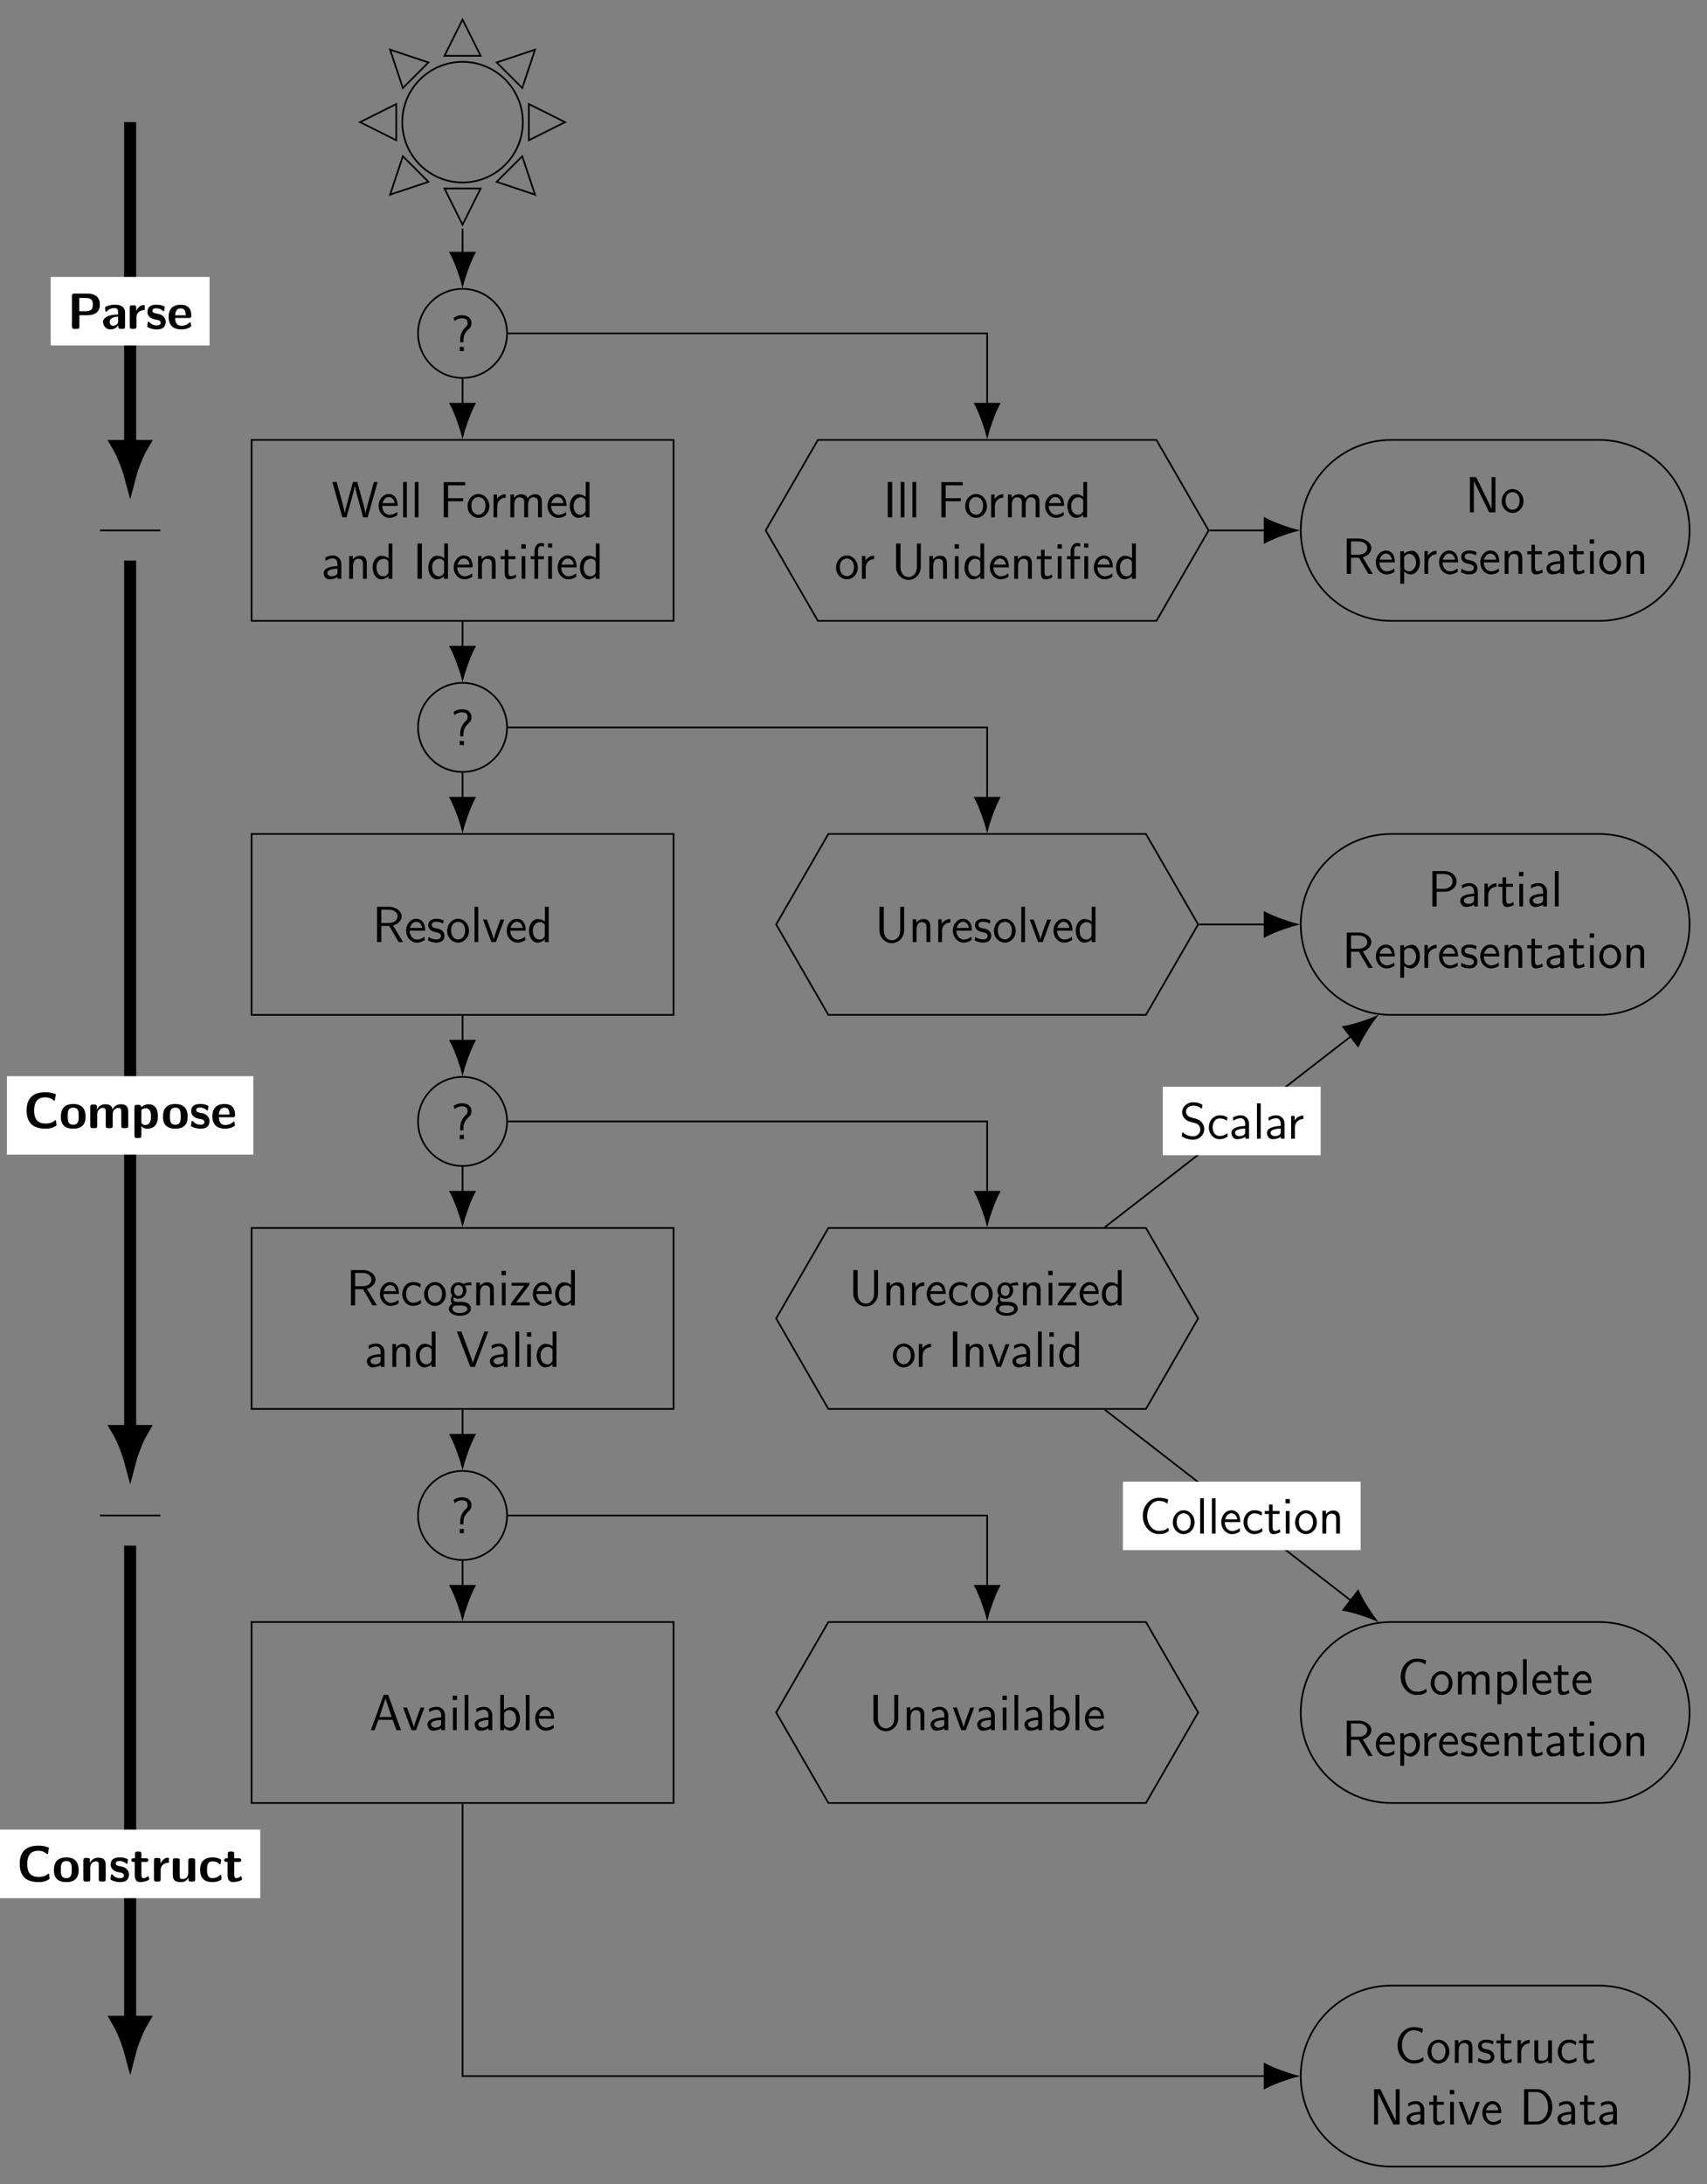 <?xml version="1.0" encoding="UTF-8"?>
<svg xmlns="http://www.w3.org/2000/svg" xmlns:xlink="http://www.w3.org/1999/xlink" width="401.326pt" height="513.213pt" viewBox="0 0 401.326 513.213" version="1.1">
<rect x="0" y="0" width="401.326" height="513.213" fill="#808080" stroke="none"/>
<defs>
<g>
<symbol overflow="visible" id="glyph0-0">
<path style="stroke:none;" d=""/>
</symbol>
<symbol overflow="visible" id="glyph0-1">
<path style="stroke:none;" d="M 2.969 -2.641 C 2.969 -3.922 3.75 -4.766 4.203 -5.141 C 4.453 -5.344 4.859 -5.734 4.859 -6.562 C 4.859 -7.484 4.297 -8.422 2.609 -8.422 C 1.672 -8.422 1 -8.047 0.641 -7.781 L 0.906 -7.047 C 1.578 -7.641 2.25 -7.703 2.625 -7.703 C 3.266 -7.703 3.953 -7.547 3.953 -6.578 C 3.953 -6.031 3.703 -5.812 3.5 -5.641 C 2.828 -5.062 2.203 -4 2.203 -2.672 L 2.203 -2.062 L 2.969 -2.062 Z M 2.109 0 L 3.078 0 L 3.078 -0.969 L 2.109 -0.969 Z M 2.109 0 "/>
</symbol>
<symbol overflow="visible" id="glyph0-2">
<path style="stroke:none;" d="M 10.812 -8.297 L 9.938 -8.297 L 8.844 -4.375 L 8.359 -2.609 C 8.219 -2.031 8.031 -1.344 7.984 -0.906 L 7.969 -0.906 C 7.906 -1.406 7.656 -2.438 7.453 -3.156 L 6.031 -8.297 L 5.016 -8.297 L 4 -4.594 C 3.906 -4.297 3.188 -1.703 3.109 -0.922 L 3.094 -0.922 C 3.047 -1.391 2.75 -2.547 2.703 -2.75 L 2.188 -4.656 L 1.188 -8.297 L 0.172 -8.297 L 2.516 0 L 3.5 0 L 4.625 -4.062 C 4.922 -5.125 5.375 -6.766 5.453 -7.406 L 5.469 -7.406 C 5.469 -7.391 5.547 -6.781 6.109 -4.734 L 7.406 0 L 8.469 0 Z M 10.812 -8.297 "/>
</symbol>
<symbol overflow="visible" id="glyph0-3">
<path style="stroke:none;" d="M 4.859 -2.688 C 4.859 -3.203 4.812 -3.938 4.438 -4.562 C 3.938 -5.391 3.109 -5.484 2.766 -5.484 C 1.469 -5.484 0.391 -4.25 0.391 -2.688 C 0.391 -1.109 1.547 0.125 2.922 0.125 C 3.484 0.125 4.141 -0.031 4.797 -0.516 C 4.797 -0.562 4.75 -0.938 4.75 -0.953 C 4.75 -0.969 4.719 -1.234 4.719 -1.281 C 4.016 -0.688 3.312 -0.594 2.953 -0.594 C 2.031 -0.594 1.25 -1.422 1.219 -2.688 Z M 1.297 -3.328 C 1.5 -4.141 2.062 -4.766 2.766 -4.766 C 3.125 -4.766 3.953 -4.609 4.156 -3.328 Z M 1.297 -3.328 "/>
</symbol>
<symbol overflow="visible" id="glyph0-4">
<path style="stroke:none;" d="M 1.812 -8.297 L 0.938 -8.297 L 0.938 0 L 1.812 0 Z M 1.812 -8.297 "/>
</symbol>
<symbol overflow="visible" id="glyph0-5">
<path style="stroke:none;" d="M 5.656 -3.781 L 5.656 -4.5 L 2.109 -4.5 L 2.109 -7.531 L 3.641 -7.531 C 3.797 -7.531 3.938 -7.516 4.078 -7.516 L 6.141 -7.516 L 6.141 -8.266 L 1.078 -8.266 L 1.078 0 L 2.109 0 L 2.109 -3.781 Z M 5.656 -3.781 "/>
</symbol>
<symbol overflow="visible" id="glyph0-6">
<path style="stroke:none;" d="M 5.484 -2.625 C 5.484 -4.25 4.297 -5.484 2.922 -5.484 C 1.516 -5.484 0.359 -4.219 0.359 -2.625 C 0.359 -1.062 1.547 0.125 2.922 0.125 C 4.328 0.125 5.484 -1.094 5.484 -2.625 Z M 2.922 -0.625 C 2.062 -0.625 1.266 -1.344 1.266 -2.75 C 1.266 -4.203 2.156 -4.766 2.922 -4.766 C 3.734 -4.766 4.578 -4.141 4.578 -2.75 C 4.578 -1.281 3.734 -0.625 2.922 -0.625 Z M 2.922 -0.625 "/>
</symbol>
<symbol overflow="visible" id="glyph0-7">
<path style="stroke:none;" d="M 1.812 -2.625 C 1.812 -3.828 2.719 -4.609 3.797 -4.625 L 3.797 -5.422 C 2.719 -5.422 2.078 -4.781 1.75 -4.312 L 1.75 -5.359 L 0.938 -5.359 L 0.938 0 L 1.812 0 Z M 1.812 -2.625 "/>
</symbol>
<symbol overflow="visible" id="glyph0-8">
<path style="stroke:none;" d="M 8.328 -3.594 C 8.328 -4.422 8.109 -5.422 6.719 -5.422 C 5.703 -5.422 5.141 -4.719 4.953 -4.453 C 4.75 -5.219 4.094 -5.422 3.469 -5.422 C 2.484 -5.422 1.969 -4.797 1.766 -4.547 L 1.766 -5.359 L 0.922 -5.359 L 0.922 0 L 1.828 0 L 1.828 -2.969 C 1.828 -3.766 2.141 -4.703 3.016 -4.703 C 4.109 -4.703 4.172 -3.953 4.172 -3.516 L 4.172 0 L 5.078 0 L 5.078 -2.969 C 5.078 -3.766 5.391 -4.703 6.266 -4.703 C 7.359 -4.703 7.422 -3.953 7.422 -3.516 L 7.422 0 L 8.328 0 Z M 8.328 -3.594 "/>
</symbol>
<symbol overflow="visible" id="glyph0-9">
<path style="stroke:none;" d="M 5.062 -8.297 L 4.172 -8.297 L 4.172 -4.812 C 3.625 -5.266 3 -5.422 2.484 -5.422 C 1.344 -5.422 0.422 -4.203 0.422 -2.656 C 0.422 -1.109 1.297 0.125 2.438 0.125 C 2.875 0.125 3.547 -0.031 4.141 -0.609 L 4.141 0 L 5.062 0 Z M 4.141 -1.406 C 3.859 -0.891 3.438 -0.594 2.922 -0.594 C 2.188 -0.594 1.328 -1.156 1.328 -2.641 C 1.328 -4.234 2.344 -4.703 3.031 -4.703 C 3.5 -4.703 3.891 -4.469 4.141 -4.078 Z M 4.141 -1.406 "/>
</symbol>
<symbol overflow="visible" id="glyph0-10">
<path style="stroke:none;" d="M 4.672 -3.5 C 4.672 -4.656 3.844 -5.484 2.734 -5.484 C 2.016 -5.484 1.484 -5.312 0.891 -4.984 L 0.969 -4.203 C 1.5 -4.578 2.047 -4.797 2.734 -4.797 C 3.281 -4.797 3.766 -4.344 3.766 -3.484 L 3.766 -2.984 C 3.234 -2.969 2.516 -2.922 1.797 -2.688 C 0.984 -2.422 0.531 -1.969 0.531 -1.375 C 0.531 -0.844 0.844 0.125 1.859 0.125 C 2.516 0.125 3.344 -0.078 3.797 -0.438 L 3.797 0 L 4.672 0 Z M 3.766 -1.609 C 3.766 -1.359 3.766 -1.078 3.375 -0.844 C 3.047 -0.641 2.641 -0.594 2.469 -0.594 C 1.812 -0.594 1.375 -0.938 1.375 -1.391 C 1.375 -2.203 3.031 -2.375 3.766 -2.375 Z M 3.766 -1.609 "/>
</symbol>
<symbol overflow="visible" id="glyph0-11">
<path style="stroke:none;" d="M 5.062 -3.594 C 5.062 -4.328 4.906 -5.422 3.469 -5.422 C 2.797 -5.422 2.219 -5.125 1.766 -4.547 L 1.766 -5.359 L 0.922 -5.359 L 0.922 0 L 1.828 0 L 1.828 -2.969 C 1.828 -3.719 2.109 -4.703 3.016 -4.703 C 4.125 -4.703 4.156 -3.938 4.156 -3.516 L 4.156 0 L 5.062 0 Z M 5.062 -3.594 "/>
</symbol>
<symbol overflow="visible" id="glyph0-12">
<path style="stroke:none;" d="M 2.109 -8.297 L 1.078 -8.297 L 1.078 0 L 2.109 0 Z M 2.109 -8.297 "/>
</symbol>
<symbol overflow="visible" id="glyph0-13">
<path style="stroke:none;" d="M 2.047 -4.609 L 3.688 -4.609 L 3.688 -5.312 L 2.047 -5.312 L 2.047 -6.828 L 1.219 -6.828 L 1.219 -5.312 L 0.219 -5.312 L 0.219 -4.609 L 1.188 -4.609 L 1.188 -1.406 C 1.188 -0.703 1.344 0.125 2.172 0.125 C 2.969 0.125 3.531 -0.156 3.891 -0.344 L 3.719 -1.047 C 3.297 -0.672 2.859 -0.625 2.641 -0.625 C 2.109 -0.625 2.047 -1.188 2.047 -1.609 Z M 2.047 -4.609 "/>
</symbol>
<symbol overflow="visible" id="glyph0-14">
<path style="stroke:none;" d="M 1.891 -8.109 L 0.859 -8.109 L 0.859 -7.094 L 1.891 -7.094 Z M 1.812 -5.312 L 0.938 -5.312 L 0.938 0 L 1.812 0 Z M 1.812 -5.312 "/>
</symbol>
<symbol overflow="visible" id="glyph0-15">
<path style="stroke:none;" d="M 5.344 -8.312 L 4.375 -8.312 L 4.375 -7.344 L 5.344 -7.344 Z M 5.312 -5.312 L 4.422 -5.312 L 4.422 0 L 5.312 0 Z M 2.062 -4.609 L 3.438 -4.609 L 3.438 -5.312 L 2.047 -5.312 L 2.047 -6.766 C 2.047 -7.484 2.422 -7.703 2.75 -7.703 C 3.016 -7.703 3.281 -7.609 3.438 -7.484 L 3.438 -8.297 C 3.203 -8.391 3.125 -8.422 2.75 -8.422 C 1.859 -8.422 1.188 -7.562 1.188 -6.406 L 1.188 -5.312 L 0.312 -5.312 L 0.312 -4.609 L 1.188 -4.609 L 1.188 0 L 2.062 0 Z M 2.062 -4.609 "/>
</symbol>
<symbol overflow="visible" id="glyph0-16">
<path style="stroke:none;" d="M 6.891 -8.297 L 5.969 -8.297 L 5.969 -2.766 C 5.969 -1.172 4.969 -0.422 4.016 -0.422 C 3.078 -0.422 2.109 -1.156 2.109 -2.766 L 2.109 -8.297 L 1.078 -8.297 L 1.078 -2.781 C 1.078 -1.031 2.453 0.25 4 0.25 C 5.562 0.25 6.891 -1.047 6.891 -2.781 Z M 6.891 -8.297 "/>
</symbol>
<symbol overflow="visible" id="glyph0-17">
<path style="stroke:none;" d="M 2.562 -8.297 L 1.094 -8.297 L 1.094 0 L 2.016 0 L 2.016 -7.406 C 2.125 -7.172 2.75 -5.875 2.984 -5.406 L 5.625 0 L 7.094 0 L 7.094 -8.297 L 6.188 -8.297 L 6.188 -0.891 L 6.172 -0.891 C 6.062 -1.125 5.438 -2.422 5.203 -2.891 Z M 2.562 -8.297 "/>
</symbol>
<symbol overflow="visible" id="glyph0-18">
<path style="stroke:none;" d="M 4.859 -3.891 C 6.172 -4.266 6.875 -5.172 6.875 -6.062 C 6.875 -7.25 5.594 -8.297 3.906 -8.297 L 1.094 -8.297 L 1.094 0 L 2.094 0 L 2.094 -3.797 L 3.953 -3.797 L 6.172 0 L 7.203 0 Z M 2.094 -4.5 L 2.094 -7.625 L 3.781 -7.625 C 5.219 -7.625 5.922 -6.859 5.922 -6.062 C 5.922 -5.312 5.281 -4.5 3.781 -4.5 Z M 2.094 -4.5 "/>
</symbol>
<symbol overflow="visible" id="glyph0-19">
<path style="stroke:none;" d="M 1.844 -0.531 C 2.25 -0.172 2.75 0.125 3.391 0.125 C 4.547 0.125 5.562 -1.047 5.562 -2.672 C 5.562 -4.109 4.812 -5.422 3.688 -5.422 C 3.203 -5.422 2.438 -5.266 1.812 -4.75 L 1.812 -5.312 L 0.938 -5.312 L 0.938 2.312 L 1.844 2.312 Z M 1.844 -4.016 C 2.109 -4.422 2.562 -4.688 3.062 -4.688 C 3.938 -4.688 4.656 -3.797 4.656 -2.656 C 4.656 -1.453 3.844 -0.594 2.953 -0.594 C 2.625 -0.594 2.391 -0.719 2.172 -0.891 C 1.875 -1.141 1.844 -1.359 1.844 -1.547 Z M 1.844 -4.016 "/>
</symbol>
<symbol overflow="visible" id="glyph0-20">
<path style="stroke:none;" d="M 4.016 -5.109 C 3.25 -5.469 2.609 -5.484 2.328 -5.484 C 2.062 -5.484 0.391 -5.484 0.391 -3.938 C 0.391 -3.406 0.688 -3.047 0.859 -2.875 C 1.297 -2.516 1.594 -2.453 2.297 -2.312 C 2.688 -2.219 3.375 -2.078 3.375 -1.453 C 3.375 -0.625 2.453 -0.625 2.281 -0.625 C 1.812 -0.625 1.109 -0.75 0.469 -1.219 L 0.328 -0.406 C 0.375 -0.375 1.188 0.125 2.297 0.125 C 3.844 0.125 4.203 -0.812 4.203 -1.516 C 4.203 -2.125 3.844 -2.516 3.797 -2.562 C 3.344 -3.031 2.984 -3.094 2.266 -3.234 C 1.828 -3.328 1.219 -3.438 1.219 -4.047 C 1.219 -4.781 2.062 -4.781 2.219 -4.781 C 2.844 -4.781 3.344 -4.641 3.875 -4.344 Z M 4.016 -5.109 "/>
</symbol>
<symbol overflow="visible" id="glyph0-21">
<path style="stroke:none;" d="M 5.172 -5.312 L 4.281 -5.312 L 3.406 -2.922 C 3.203 -2.359 2.766 -1.094 2.688 -0.641 L 2.672 -0.641 C 2.625 -1.062 2.375 -1.719 2.203 -2.234 L 1.094 -5.312 L 0.172 -5.312 L 2.141 0 L 3.203 0 Z M 5.172 -5.312 "/>
</symbol>
<symbol overflow="visible" id="glyph0-22">
<path style="stroke:none;" d="M 4 -3.453 C 5.656 -3.453 6.797 -4.641 6.797 -5.875 C 6.797 -7.141 5.625 -8.297 4 -8.297 L 1.094 -8.297 L 1.094 0 L 2.109 0 L 2.109 -3.453 Z M 3.75 -7.625 C 5.156 -7.625 5.844 -6.797 5.844 -5.891 C 5.844 -4.953 5.109 -4.141 3.75 -4.141 L 2.094 -4.141 L 2.094 -7.625 Z M 3.75 -7.625 "/>
</symbol>
<symbol overflow="visible" id="glyph0-23">
<path style="stroke:none;" d="M 4.797 -1.297 C 4.25 -0.844 3.641 -0.625 2.969 -0.625 C 1.969 -0.625 1.328 -1.5 1.328 -2.672 C 1.328 -3.656 1.812 -4.75 3 -4.75 C 3.797 -4.75 4.141 -4.547 4.656 -4.203 L 4.797 -4.984 C 4.094 -5.391 3.703 -5.484 3 -5.484 C 1.344 -5.484 0.422 -4.031 0.422 -2.672 C 0.422 -1.141 1.516 0.125 2.953 0.125 C 3.531 0.125 4.203 -0.031 4.859 -0.5 C 4.859 -0.531 4.828 -0.906 4.812 -0.953 Z M 4.797 -1.297 "/>
</symbol>
<symbol overflow="visible" id="glyph0-24">
<path style="stroke:none;" d="M 4.078 -4.703 C 4.078 -4.703 4.094 -4.688 4.109 -4.656 C 4.359 -4.688 4.625 -4.719 5.062 -4.719 C 5.109 -4.719 5.375 -4.719 5.672 -4.703 L 5.547 -5.422 C 5.312 -5.422 4.5 -5.422 3.719 -5.031 C 3.328 -5.359 2.844 -5.422 2.609 -5.422 C 1.562 -5.422 0.734 -4.547 0.734 -3.5 C 0.734 -3.078 0.859 -2.672 1.125 -2.312 C 0.844 -1.938 0.781 -1.578 0.781 -1.297 C 0.781 -0.844 0.938 -0.547 1.078 -0.391 C 0.469 0 0.328 0.516 0.328 0.844 C 0.328 1.719 1.453 2.453 2.922 2.453 C 4.375 2.453 5.516 1.75 5.516 0.844 C 5.516 -0.844 3.578 -0.844 3.094 -0.844 L 2.078 -0.844 C 1.906 -0.844 1.406 -0.844 1.406 -1.469 C 1.406 -1.734 1.453 -1.812 1.516 -1.906 C 1.719 -1.766 2.109 -1.562 2.594 -1.562 C 3.625 -1.562 4.469 -2.422 4.469 -3.5 C 4.469 -3.938 4.312 -4.375 4.062 -4.703 Z M 2.609 -2.219 C 2.078 -2.219 1.547 -2.578 1.547 -3.484 C 1.547 -4.547 2.219 -4.766 2.594 -4.766 C 3.125 -4.766 3.641 -4.406 3.641 -3.5 C 3.641 -2.438 2.969 -2.219 2.609 -2.219 Z M 3.109 0.031 C 3.375 0.031 4.688 0.031 4.688 0.844 C 4.688 1.406 3.859 1.797 2.922 1.797 C 2 1.797 1.156 1.422 1.156 0.844 C 1.156 0.797 1.156 0.031 2.062 0.031 Z M 3.109 0.031 "/>
</symbol>
<symbol overflow="visible" id="glyph0-25">
<path style="stroke:none;" d="M 4.656 -4.844 L 4.656 -5.312 L 0.484 -5.312 L 0.484 -4.609 L 2.109 -4.609 C 2.25 -4.609 2.391 -4.609 2.531 -4.609 L 3.438 -4.609 L 0.328 -0.484 L 0.328 0 L 4.703 0 L 4.703 -0.734 L 2.984 -0.734 C 2.844 -0.734 2.703 -0.719 2.562 -0.719 L 1.547 -0.719 Z M 4.656 -4.844 "/>
</symbol>
<symbol overflow="visible" id="glyph0-26">
<path style="stroke:none;" d="M 7.547 -8.297 L 6.641 -8.297 L 5.156 -4.328 C 4.672 -3.047 4.078 -1.469 3.938 -0.891 C 3.828 -1.406 3.438 -2.406 3.156 -3.172 L 1.25 -8.297 L 0.172 -8.297 L 3.328 0 L 4.406 0 Z M 7.547 -8.297 "/>
</symbol>
<symbol overflow="visible" id="glyph0-27">
<path style="stroke:none;" d="M 4.391 -8.297 L 3.328 -8.297 L 0.328 0 L 1.203 0 L 2.078 -2.422 L 5.453 -2.422 L 6.328 0 L 7.406 0 Z M 3.766 -7.438 L 5.203 -3.094 L 2.344 -3.094 Z M 3.766 -7.438 "/>
</symbol>
<symbol overflow="visible" id="glyph0-28">
<path style="stroke:none;" d="M 1.812 -8.297 L 0.938 -8.297 L 0.938 0 L 1.844 0 L 1.844 -0.531 C 2.391 -0.016 2.969 0.125 3.391 0.125 C 4.531 0.125 5.562 -1.047 5.562 -2.672 C 5.562 -4.141 4.781 -5.422 3.672 -5.422 C 3.328 -5.422 2.562 -5.359 1.812 -4.75 Z M 1.844 -4.031 C 2.062 -4.359 2.484 -4.703 3.078 -4.703 C 3.797 -4.703 4.656 -4.156 4.656 -2.672 C 4.656 -1.109 3.688 -0.594 2.953 -0.594 C 2.625 -0.594 2.391 -0.719 2.172 -0.891 C 1.891 -1.141 1.844 -1.344 1.844 -1.547 Z M 1.844 -4.031 "/>
</symbol>
<symbol overflow="visible" id="glyph0-29">
<path style="stroke:none;" d="M 6.812 -1.375 C 6.078 -0.844 5.578 -0.641 4.547 -0.641 C 2.984 -0.641 1.812 -2.25 1.812 -4.172 C 1.812 -5.781 2.766 -7.688 4.594 -7.688 C 5.375 -7.688 5.969 -7.453 6.578 -7.047 L 6.75 -8.016 C 5.969 -8.312 5.391 -8.422 4.562 -8.422 C 2.531 -8.422 0.781 -6.641 0.781 -4.156 C 0.781 -1.547 2.719 0.109 4.453 0.109 C 5.656 0.109 5.922 0.031 6.891 -0.547 Z M 6.812 -1.375 "/>
</symbol>
<symbol overflow="visible" id="glyph0-30">
<path style="stroke:none;" d="M 5.062 -5.312 L 4.156 -5.312 L 4.156 -1.891 C 4.156 -0.984 3.531 -0.531 2.75 -0.531 C 1.906 -0.531 1.828 -0.844 1.828 -1.375 L 1.828 -5.312 L 0.922 -5.312 L 0.922 -1.328 C 0.922 -0.469 1.188 0.125 2.172 0.125 C 2.516 0.125 3.453 0.062 4.188 -0.594 L 4.188 0 L 5.062 0 Z M 5.062 -5.312 "/>
</symbol>
<symbol overflow="visible" id="glyph0-31">
<path style="stroke:none;" d="M 1.094 -8.297 L 1.094 0 L 4.156 0 C 6.156 0 7.75 -1.812 7.75 -4.078 C 7.75 -6.406 6.172 -8.297 4.156 -8.297 Z M 2.094 -0.672 L 2.094 -7.625 L 3.891 -7.625 C 5.484 -7.625 6.75 -6.25 6.75 -4.094 C 6.75 -1.906 5.422 -0.672 3.891 -0.672 Z M 2.094 -0.672 "/>
</symbol>
<symbol overflow="visible" id="glyph0-32">
<path style="stroke:none;" d="M 5.438 -7.953 C 4.953 -8.219 4.344 -8.547 3.281 -8.547 C 1.688 -8.547 0.641 -7.406 0.641 -6.203 C 0.641 -5.359 1.156 -4.812 1.219 -4.75 C 1.812 -4.141 2.219 -4.047 2.969 -3.844 C 4 -3.594 4.156 -3.547 4.547 -3.156 C 4.75 -2.938 4.922 -2.562 4.922 -2.141 C 4.922 -1.312 4.25 -0.547 3.219 -0.547 C 2.344 -0.547 1.406 -0.891 0.703 -1.547 L 0.531 -0.578 C 1.609 0.141 2.672 0.25 3.219 0.25 C 4.75 0.25 5.844 -0.938 5.844 -2.266 C 5.844 -3.031 5.469 -3.594 5.219 -3.891 C 4.656 -4.484 4.219 -4.609 3.422 -4.812 C 2.609 -5.016 2.312 -5.078 2.047 -5.328 C 1.891 -5.5 1.562 -5.797 1.562 -6.328 C 1.562 -7.062 2.219 -7.766 3.281 -7.766 C 4.297 -7.766 4.828 -7.375 5.266 -7 Z M 5.438 -7.953 "/>
</symbol>
<symbol overflow="visible" id="glyph1-0">
<path style="stroke:none;" d=""/>
</symbol>
<symbol overflow="visible" id="glyph1-1">
<path style="stroke:none;" d="M 2.844 -3.203 L 4.656 -3.203 C 6.531 -3.203 7.656 -4 7.656 -5.719 C 7.656 -7.516 6.484 -8.297 4.656 -8.297 L 1.656 -8.297 C 1.234 -8.297 1.094 -8.156 1.094 -7.719 L 1.094 -0.578 C 1.094 -0.141 1.219 0 1.656 0 L 2.266 0 C 2.719 0 2.844 -0.156 2.844 -0.578 Z M 4.281 -7.266 C 5.844 -7.266 6 -6.547 6 -5.719 C 6 -4.906 5.875 -4.141 4.266 -4.141 L 2.812 -4.141 L 2.812 -7.266 Z M 4.281 -7.266 "/>
</symbol>
<symbol overflow="visible" id="glyph1-2">
<path style="stroke:none;" d="M 5.547 -3.781 C 5.547 -5.672 3.734 -5.672 3.125 -5.672 C 2.562 -5.672 1.969 -5.625 1.172 -5.297 C 0.922 -5.188 0.859 -5.156 0.859 -5.016 C 0.859 -4.938 0.938 -4.25 0.938 -4.141 C 0.953 -4.078 1.016 -4.016 1.094 -4.016 C 1.156 -4.016 1.188 -4.047 1.234 -4.094 C 1.75 -4.625 2.344 -4.891 3.078 -4.891 C 3.734 -4.891 3.922 -4.5 3.922 -3.797 L 3.922 -3.375 C 3.5 -3.375 0.375 -3.344 0.375 -1.594 C 0.375 -0.75 1.047 0.125 2.094 0.125 C 2.5 0.125 3.391 0.016 3.953 -0.812 L 3.953 -0.578 C 3.953 -0.188 4.047 0 4.531 0 L 4.969 0 C 5.422 0 5.547 -0.156 5.547 -0.578 Z M 3.922 -1.844 C 3.922 -0.734 2.781 -0.734 2.75 -0.734 C 2.25 -0.734 1.922 -1.156 1.922 -1.609 C 1.922 -2.781 3.578 -2.875 3.922 -2.875 Z M 3.922 -1.844 "/>
</symbol>
<symbol overflow="visible" id="glyph1-3">
<path style="stroke:none;" d="M 2.312 -2.75 C 2.312 -3.891 3.266 -4.344 4.016 -4.406 C 4.234 -4.406 4.25 -4.406 4.25 -4.719 L 4.25 -5.281 C 4.25 -5.516 4.25 -5.609 4.047 -5.609 C 3.703 -5.609 2.828 -5.484 2.266 -4.203 L 2.266 -4.969 C 2.266 -5.359 2.172 -5.547 1.688 -5.547 L 1.297 -5.547 C 0.875 -5.547 0.734 -5.422 0.734 -4.969 L 0.734 -0.578 C 0.734 -0.141 0.859 0 1.297 0 L 1.75 0 C 2.203 0 2.312 -0.156 2.312 -0.578 Z M 2.312 -2.75 "/>
</symbol>
<symbol overflow="visible" id="glyph1-4">
<path style="stroke:none;" d="M 4.734 -1.688 C 4.734 -2.359 4.375 -2.766 4.156 -2.969 C 3.688 -3.391 3.266 -3.469 2.766 -3.562 C 2.109 -3.688 1.625 -3.781 1.625 -4.25 C 1.625 -4.734 2.016 -4.828 2.484 -4.828 C 3.281 -4.828 3.719 -4.531 4.031 -4.266 C 4.141 -4.141 4.172 -4.141 4.219 -4.141 C 4.344 -4.141 4.359 -4.25 4.375 -4.297 C 4.406 -4.406 4.516 -5.062 4.516 -5.125 C 4.516 -5.312 3.891 -5.484 3.75 -5.531 C 3.281 -5.672 2.891 -5.672 2.578 -5.672 C 2.047 -5.672 0.438 -5.672 0.438 -3.969 C 0.438 -3.375 0.703 -3.031 1.031 -2.734 C 1.453 -2.359 1.906 -2.266 2.594 -2.141 C 2.938 -2.078 3.547 -1.969 3.547 -1.453 C 3.547 -0.891 3.078 -0.797 2.625 -0.797 C 2.094 -0.797 1.422 -0.953 0.859 -1.625 C 0.797 -1.688 0.766 -1.719 0.688 -1.719 C 0.578 -1.719 0.547 -1.609 0.531 -1.547 C 0.516 -1.375 0.375 -0.688 0.375 -0.578 C 0.375 -0.359 1.25 -0.078 1.266 -0.078 C 1.922 0.125 2.422 0.125 2.625 0.125 C 3.234 0.125 4.734 0.078 4.734 -1.688 Z M 4.734 -1.688 "/>
</symbol>
<symbol overflow="visible" id="glyph1-5">
<path style="stroke:none;" d="M 5.156 -2.562 C 5.422 -2.562 5.719 -2.562 5.719 -3.109 C 5.719 -4.656 5.016 -5.672 3.234 -5.672 C 1.312 -5.672 0.375 -4.609 0.375 -2.781 C 0.375 -0.828 1.5 0.125 3.375 0.125 C 3.844 0.125 4.516 0.078 5.312 -0.328 C 5.562 -0.453 5.656 -0.484 5.656 -0.641 C 5.656 -0.719 5.625 -1.062 5.609 -1.156 C 5.562 -1.531 5.547 -1.547 5.438 -1.547 C 5.391 -1.547 5.359 -1.547 5.234 -1.422 C 4.531 -0.812 3.812 -0.734 3.438 -0.734 C 2.078 -0.734 1.938 -1.797 1.906 -2.562 Z M 1.906 -3.188 C 1.953 -3.922 2.188 -4.812 3.234 -4.812 C 4.188 -4.812 4.359 -4.125 4.406 -3.188 Z M 1.906 -3.188 "/>
</symbol>
<symbol overflow="visible" id="glyph1-6">
<path style="stroke:none;" d="M 7.656 -1.703 C 7.656 -1.812 7.562 -1.859 7.516 -1.859 C 7.234 -1.859 6.891 -1.078 5.203 -1.078 C 3.094 -1.078 2.5 -2.359 2.5 -4.156 C 2.5 -5.938 3.141 -7.234 5.109 -7.234 C 6.172 -7.234 6.734 -6.812 7.047 -6.547 C 7.125 -6.484 7.156 -6.438 7.25 -6.438 C 7.297 -6.438 7.344 -6.5 7.359 -6.547 L 7.609 -7.875 C 7.609 -7.922 7.609 -7.969 7.5 -8.016 C 6.797 -8.266 6.078 -8.438 5.141 -8.438 C 2.219 -8.438 0.734 -7.016 0.734 -4.172 C 0.734 -1.25 2.25 0.125 5.156 0.125 C 6.172 0.125 6.797 -0.031 7.672 -0.562 C 7.766 -0.625 7.75 -0.703 7.75 -0.703 Z M 7.656 -1.703 "/>
</symbol>
<symbol overflow="visible" id="glyph1-7">
<path style="stroke:none;" d="M 6.188 -2.688 C 6.188 -4.656 5.234 -5.672 3.281 -5.672 C 1.297 -5.672 0.375 -4.609 0.375 -2.688 C 0.375 -0.734 1.406 0.125 3.281 0.125 C 5.156 0.125 6.188 -0.734 6.188 -2.688 Z M 3.281 -0.797 C 2 -0.797 2 -1.875 2 -2.828 C 2 -3.75 2 -4.812 3.281 -4.812 C 4.562 -4.812 4.562 -3.766 4.562 -2.828 C 4.562 -1.891 4.562 -0.797 3.281 -0.797 Z M 3.281 -0.797 "/>
</symbol>
<symbol overflow="visible" id="glyph1-8">
<path style="stroke:none;" d="M 9.641 -3.891 C 9.641 -5.109 9.109 -5.609 7.891 -5.609 C 7.047 -5.609 6.391 -5.219 5.953 -4.422 C 5.766 -5.562 4.75 -5.609 4.25 -5.609 C 4.016 -5.609 3.516 -5.609 2.969 -5.219 C 2.609 -4.938 2.359 -4.547 2.281 -4.375 L 2.266 -4.375 L 2.266 -4.969 C 2.266 -5.359 2.188 -5.547 1.703 -5.547 L 1.297 -5.547 C 0.859 -5.547 0.719 -5.422 0.719 -4.969 L 0.719 -0.578 C 0.719 -0.141 0.844 0 1.297 0 L 1.766 0 C 2.219 0 2.344 -0.156 2.344 -0.578 L 2.344 -3.219 C 2.344 -4.297 3.078 -4.75 3.656 -4.75 C 4.234 -4.75 4.359 -4.5 4.359 -3.859 L 4.359 -0.578 C 4.359 -0.141 4.5 0 4.938 0 L 5.422 0 C 5.875 0 5.984 -0.156 5.984 -0.578 L 5.984 -3.219 C 5.984 -4.297 6.719 -4.75 7.297 -4.75 C 7.875 -4.75 8.016 -4.5 8.016 -3.859 L 8.016 -0.578 C 8.016 -0.141 8.141 0 8.578 0 L 9.062 0 C 9.516 0 9.641 -0.156 9.641 -0.578 Z M 9.641 -3.891 "/>
</symbol>
<symbol overflow="visible" id="glyph1-9">
<path style="stroke:none;" d="M 2.359 -0.469 C 2.891 0.125 3.547 0.125 3.719 0.125 C 6.25 0.125 6.25 -2.156 6.25 -2.766 C 6.25 -3.344 6.25 -5.609 4.094 -5.609 C 3.375 -5.609 2.75 -5.312 2.312 -4.906 C 2.312 -5.359 2.156 -5.469 1.75 -5.469 L 1.297 -5.469 C 0.875 -5.469 0.734 -5.344 0.734 -4.906 L 0.734 1.75 C 0.734 2.172 0.859 2.312 1.297 2.312 L 1.781 2.312 C 2.234 2.312 2.359 2.156 2.359 1.75 Z M 2.359 -4.281 C 2.484 -4.406 2.875 -4.672 3.391 -4.672 C 4.609 -4.672 4.625 -3.266 4.625 -2.734 C 4.625 -2.266 4.625 -0.734 3.281 -0.734 C 3 -0.734 2.781 -0.828 2.641 -0.938 C 2.359 -1.141 2.359 -1.188 2.359 -1.406 Z M 2.359 -4.281 "/>
</symbol>
<symbol overflow="visible" id="glyph1-10">
<path style="stroke:none;" d="M 5.969 -3.891 C 5.969 -5.109 5.453 -5.609 4.234 -5.609 C 2.969 -5.609 2.438 -4.703 2.281 -4.375 L 2.266 -4.375 L 2.266 -4.969 C 2.266 -5.359 2.188 -5.547 1.703 -5.547 L 1.297 -5.547 C 0.859 -5.547 0.719 -5.422 0.719 -4.969 L 0.719 -0.578 C 0.719 -0.141 0.844 0 1.297 0 L 1.766 0 C 2.219 0 2.344 -0.156 2.344 -0.578 L 2.344 -3.219 C 2.344 -4.25 3.031 -4.75 3.656 -4.75 C 4.234 -4.75 4.344 -4.469 4.344 -3.859 L 4.344 -0.578 C 4.344 -0.188 4.438 0 4.922 0 L 5.406 0 C 5.859 0 5.969 -0.156 5.969 -0.578 Z M 5.969 -3.891 "/>
</symbol>
<symbol overflow="visible" id="glyph1-11">
<path style="stroke:none;" d="M 2.609 -4.609 L 3.672 -4.609 C 3.812 -4.609 4.25 -4.609 4.25 -5.047 C 4.25 -5.469 3.812 -5.469 3.672 -5.469 L 2.609 -5.469 L 2.609 -6.469 C 2.609 -6.844 2.516 -7.047 2.031 -7.047 L 1.656 -7.047 C 1.234 -7.047 1.094 -6.906 1.094 -6.469 L 1.094 -5.469 L 0.812 -5.469 C 0.688 -5.469 0.234 -5.469 0.234 -5.047 C 0.234 -4.609 0.672 -4.609 0.812 -4.609 L 1.047 -4.609 L 1.047 -1.594 C 1.047 -0.375 1.484 0.125 2.312 0.125 C 2.422 0.125 2.938 0.125 3.562 -0.062 C 3.766 -0.125 4.453 -0.328 4.453 -0.562 C 4.453 -0.594 4.438 -0.688 4.359 -0.938 C 4.297 -1.172 4.281 -1.25 4.172 -1.25 C 4.109 -1.25 4.094 -1.234 4.031 -1.156 C 3.891 -1.062 3.578 -0.797 3.078 -0.797 C 2.781 -0.797 2.609 -1 2.609 -1.797 Z M 2.609 -4.609 "/>
</symbol>
<symbol overflow="visible" id="glyph1-12">
<path style="stroke:none;" d="M 5.969 -4.906 C 5.969 -5.281 5.891 -5.469 5.406 -5.469 L 4.922 -5.469 C 4.469 -5.469 4.344 -5.312 4.344 -4.906 L 4.344 -2.062 C 4.344 -1.281 3.938 -0.594 3.078 -0.594 C 2.422 -0.594 2.344 -0.766 2.344 -1.406 L 2.344 -4.906 C 2.344 -5.281 2.266 -5.469 1.766 -5.469 L 1.297 -5.469 C 0.859 -5.469 0.719 -5.344 0.719 -4.906 L 0.719 -1.5 C 0.719 -0.234 1.406 0.125 2.656 0.125 C 2.969 0.125 3.828 0.125 4.391 -0.891 L 4.391 -0.578 C 4.391 -0.188 4.469 0 4.953 0 L 5.406 0 C 5.859 0 5.969 -0.156 5.969 -0.578 Z M 5.969 -4.906 "/>
</symbol>
<symbol overflow="visible" id="glyph1-13">
<path style="stroke:none;" d="M 5.469 -0.594 C 5.469 -0.734 5.422 -1.281 5.391 -1.438 C 5.391 -1.469 5.359 -1.594 5.25 -1.594 C 5.203 -1.594 5.172 -1.594 5.062 -1.469 C 4.859 -1.297 4.297 -0.797 3.312 -0.797 C 2.062 -0.797 2.062 -2.016 2.062 -2.766 C 2.062 -3.734 2.125 -4.75 3.344 -4.75 C 4.125 -4.75 4.453 -4.547 4.875 -4.203 C 5.016 -4.062 5.047 -4.062 5.094 -4.062 C 5.219 -4.062 5.234 -4.172 5.25 -4.219 C 5.266 -4.312 5.391 -4.984 5.391 -5.047 C 5.391 -5.156 5.312 -5.203 5.109 -5.297 C 4.531 -5.562 4.172 -5.672 3.328 -5.672 C 1.547 -5.672 0.438 -4.844 0.438 -2.75 C 0.438 -0.766 1.469 0.125 3.281 0.125 C 3.594 0.125 4.312 0.125 5.109 -0.281 C 5.453 -0.469 5.469 -0.484 5.469 -0.594 Z M 5.469 -0.594 "/>
</symbol>
</g>
<clipPath id="clip1">
  <path d="M 300 97 L 401.324 97 L 401.324 152 L 300 152 Z M 300 97 "/>
</clipPath>
<clipPath id="clip2">
  <path d="M 300 190 L 401.324 190 L 401.324 245 L 300 245 Z M 300 190 "/>
</clipPath>
<clipPath id="clip3">
  <path d="M 300 375 L 401.324 375 L 401.324 430 L 300 430 Z M 300 375 "/>
</clipPath>
<clipPath id="clip4">
  <path d="M 300 460 L 401.324 460 L 401.324 513.215 L 300 513.215 Z M 300 460 "/>
</clipPath>
<clipPath id="clip5">
  <path d="M 0 435 L 74 435 L 74 513.215 L 0 513.215 Z M 0 435 "/>
</clipPath>
</defs>
<g id="surface1">
<path style="fill:none;stroke-width:0.399;stroke-linecap:butt;stroke-linejoin:miter;stroke:rgb(0%,0%,0%);stroke-opacity:1;stroke-miterlimit:10;" d="M 14.172 0.002 C 14.172 7.826 7.828 14.174 -0 14.174 C -7.828 14.174 -14.172 7.826 -14.172 0.002 C -14.172 -7.826 -7.828 -14.174 -0 -14.174 C 7.828 -14.174 14.172 -7.826 14.172 0.002 Z M 14.172 0.002 " transform="matrix(1,0,0,-1,108.75,28.705)"/>
<path style="fill:none;stroke-width:0.399;stroke-linecap:butt;stroke-linejoin:miter;stroke:rgb(0%,0%,0%);stroke-opacity:1;stroke-miterlimit:10;" d="M 11.023 11.025 L 14.031 8.018 L 17.039 17.037 L 8.02 14.029 Z M 11.023 11.025 " transform="matrix(1,0,0,-1,108.75,28.705)"/>
<path style="fill:none;stroke-width:0.399;stroke-linecap:butt;stroke-linejoin:miter;stroke:rgb(0%,0%,0%);stroke-opacity:1;stroke-miterlimit:10;" d="M -0 15.592 L 4.25 15.592 L -0 24.096 L -4.25 15.592 Z M -0 15.592 " transform="matrix(1,0,0,-1,108.75,28.705)"/>
<path style="fill:none;stroke-width:0.399;stroke-linecap:butt;stroke-linejoin:miter;stroke:rgb(0%,0%,0%);stroke-opacity:1;stroke-miterlimit:10;" d="M -11.023 11.025 L -8.02 14.029 L -17.039 17.037 L -14.031 8.018 Z M -11.023 11.025 " transform="matrix(1,0,0,-1,108.75,28.705)"/>
<path style="fill:none;stroke-width:0.399;stroke-linecap:butt;stroke-linejoin:miter;stroke:rgb(0%,0%,0%);stroke-opacity:1;stroke-miterlimit:10;" d="M -15.59 0.002 L -15.59 4.252 L -24.094 0.002 L -15.59 -4.252 Z M -15.59 0.002 " transform="matrix(1,0,0,-1,108.75,28.705)"/>
<path style="fill:none;stroke-width:0.399;stroke-linecap:butt;stroke-linejoin:miter;stroke:rgb(0%,0%,0%);stroke-opacity:1;stroke-miterlimit:10;" d="M -11.023 -11.025 L -14.031 -8.018 L -17.039 -17.037 L -8.02 -14.029 Z M -11.023 -11.025 " transform="matrix(1,0,0,-1,108.75,28.705)"/>
<path style="fill:none;stroke-width:0.399;stroke-linecap:butt;stroke-linejoin:miter;stroke:rgb(0%,0%,0%);stroke-opacity:1;stroke-miterlimit:10;" d="M -0 -15.592 L -4.25 -15.592 L -0 -24.096 L 4.25 -15.592 Z M -0 -15.592 " transform="matrix(1,0,0,-1,108.75,28.705)"/>
<path style="fill:none;stroke-width:0.399;stroke-linecap:butt;stroke-linejoin:miter;stroke:rgb(0%,0%,0%);stroke-opacity:1;stroke-miterlimit:10;" d="M 11.023 -11.025 L 8.02 -14.029 L 17.039 -17.037 L 14.031 -8.018 Z M 11.023 -11.025 " transform="matrix(1,0,0,-1,108.75,28.705)"/>
<path style="fill:none;stroke-width:0.399;stroke-linecap:butt;stroke-linejoin:miter;stroke:rgb(0%,0%,0%);stroke-opacity:1;stroke-miterlimit:10;" d="M 15.59 0.002 L 15.59 -4.252 L 24.094 0.002 L 15.59 4.252 Z M 15.59 0.002 " transform="matrix(1,0,0,-1,108.75,28.705)"/>
<path style="fill:none;stroke-width:0.399;stroke-linecap:butt;stroke-linejoin:miter;stroke:rgb(0%,0%,0%);stroke-opacity:1;stroke-miterlimit:10;" d="M 10.465 0 C 10.465 5.778 5.781 10.465 -0 10.465 C -5.781 10.465 -10.465 5.778 -10.465 0 C -10.465 -5.781 -5.781 -10.465 -0 -10.465 C 5.781 -10.465 10.465 -5.781 10.465 0 Z M 10.465 0 " transform="matrix(1,0,0,-1,108.75,78.344)"/>
<g style="fill:rgb(0%,0%,0%);fill-opacity:1;">
  <use xlink:href="#glyph0-1" x="105.986" y="82.496"/>
</g>
<path style="fill:none;stroke-width:0.399;stroke-linecap:butt;stroke-linejoin:miter;stroke:rgb(0%,0%,0%);stroke-opacity:1;stroke-miterlimit:10;" d="M -49.605 -21.258 L 49.605 -21.258 L 49.605 21.261 L -49.605 21.261 Z M -49.605 -21.258 " transform="matrix(1,0,0,-1,108.75,124.64)"/>
<g style="fill:rgb(0%,0%,0%);fill-opacity:1;">
  <use xlink:href="#glyph0-2" x="77.967" y="121.568"/>
</g>
<g style="fill:rgb(0%,0%,0%);fill-opacity:1;">
  <use xlink:href="#glyph0-3" x="88.631" y="121.568"/>
  <use xlink:href="#glyph0-4" x="93.834" y="121.568"/>
  <use xlink:href="#glyph0-4" x="96.587" y="121.568"/>
</g>
<g style="fill:rgb(0%,0%,0%);fill-opacity:1;">
  <use xlink:href="#glyph0-5" x="103.238" y="121.568"/>
</g>
<g style="fill:rgb(0%,0%,0%);fill-opacity:1;">
  <use xlink:href="#glyph0-6" x="109.563" y="121.568"/>
</g>
<g style="fill:rgb(0%,0%,0%);fill-opacity:1;">
  <use xlink:href="#glyph0-7" x="115.094" y="121.568"/>
  <use xlink:href="#glyph0-8" x="119.073" y="121.568"/>
  <use xlink:href="#glyph0-3" x="128.329" y="121.568"/>
  <use xlink:href="#glyph0-9" x="133.532" y="121.568"/>
</g>
<g style="fill:rgb(0%,0%,0%);fill-opacity:1;">
  <use xlink:href="#glyph0-10" x="75.573" y="136.014"/>
  <use xlink:href="#glyph0-11" x="81.176" y="136.014"/>
  <use xlink:href="#glyph0-9" x="87.181" y="136.014"/>
</g>
<g style="fill:rgb(0%,0%,0%);fill-opacity:1;">
  <use xlink:href="#glyph0-12" x="97.084" y="136.014"/>
  <use xlink:href="#glyph0-9" x="100.266" y="136.014"/>
  <use xlink:href="#glyph0-3" x="106.272" y="136.014"/>
  <use xlink:href="#glyph0-11" x="111.474" y="136.014"/>
  <use xlink:href="#glyph0-13" x="117.48" y="136.014"/>
  <use xlink:href="#glyph0-14" x="121.707" y="136.014"/>
  <use xlink:href="#glyph0-15" x="124.46" y="136.014"/>
  <use xlink:href="#glyph0-3" x="130.714" y="136.014"/>
  <use xlink:href="#glyph0-9" x="135.917" y="136.014"/>
</g>
<path style="fill:none;stroke-width:0.399;stroke-linecap:butt;stroke-linejoin:miter;stroke:rgb(0%,0%,0%);stroke-opacity:1;stroke-miterlimit:10;" d="M -0 21.261 L 39.797 21.261 L 52.07 -0.001 L 39.797 -21.258 L -39.797 -21.258 L -52.07 -0.001 L -39.797 21.261 Z M -0 21.261 " transform="matrix(1,0,0,-1,232.086,124.64)"/>
<g style="fill:rgb(0%,0%,0%);fill-opacity:1;">
  <use xlink:href="#glyph0-12" x="207.644" y="121.568"/>
  <use xlink:href="#glyph0-4" x="210.826" y="121.568"/>
  <use xlink:href="#glyph0-4" x="213.58" y="121.568"/>
</g>
<g style="fill:rgb(0%,0%,0%);fill-opacity:1;">
  <use xlink:href="#glyph0-5" x="220.23" y="121.568"/>
</g>
<g style="fill:rgb(0%,0%,0%);fill-opacity:1;">
  <use xlink:href="#glyph0-6" x="226.556" y="121.568"/>
</g>
<g style="fill:rgb(0%,0%,0%);fill-opacity:1;">
  <use xlink:href="#glyph0-7" x="232.086" y="121.568"/>
  <use xlink:href="#glyph0-8" x="236.065" y="121.568"/>
  <use xlink:href="#glyph0-3" x="245.322" y="121.568"/>
  <use xlink:href="#glyph0-9" x="250.525" y="121.568"/>
</g>
<g style="fill:rgb(0%,0%,0%);fill-opacity:1;">
  <use xlink:href="#glyph0-6" x="196.19" y="136.014"/>
</g>
<g style="fill:rgb(0%,0%,0%);fill-opacity:1;">
  <use xlink:href="#glyph0-7" x="201.72" y="136.014"/>
</g>
<g style="fill:rgb(0%,0%,0%);fill-opacity:1;">
  <use xlink:href="#glyph0-16" x="209.597" y="136.014"/>
  <use xlink:href="#glyph0-11" x="217.567" y="136.014"/>
  <use xlink:href="#glyph0-14" x="223.572" y="136.014"/>
  <use xlink:href="#glyph0-9" x="226.325" y="136.014"/>
  <use xlink:href="#glyph0-3" x="232.331" y="136.014"/>
  <use xlink:href="#glyph0-11" x="237.533" y="136.014"/>
  <use xlink:href="#glyph0-13" x="243.539" y="136.014"/>
  <use xlink:href="#glyph0-14" x="247.766" y="136.014"/>
  <use xlink:href="#glyph0-15" x="250.519" y="136.014"/>
  <use xlink:href="#glyph0-3" x="256.773" y="136.014"/>
  <use xlink:href="#glyph0-9" x="261.976" y="136.014"/>
</g>
<g clip-path="url(#clip1)" clip-rule="nonzero">
<path style="fill:none;stroke-width:0.399;stroke-linecap:butt;stroke-linejoin:miter;stroke:rgb(0%,0%,0%);stroke-opacity:1;stroke-miterlimit:10;" d="M -0.001 21.261 L 24.444 21.261 C 36.186 21.261 45.706 11.742 45.706 -0.001 C 45.706 -11.743 36.186 -21.258 24.444 -21.258 L -24.447 -21.258 C -36.185 -21.258 -45.705 -11.743 -45.705 -0.001 C -45.705 11.742 -36.185 21.261 -24.447 21.261 Z M -0.001 21.261 " transform="matrix(1,0,0,-1,351.521,124.64)"/>
</g>
<g style="fill:rgb(0%,0%,0%);fill-opacity:1;">
  <use xlink:href="#glyph0-17" x="344.492" y="120.406"/>
  <use xlink:href="#glyph0-6" x="352.697" y="120.406"/>
</g>
<g style="fill:rgb(0%,0%,0%);fill-opacity:1;">
  <use xlink:href="#glyph0-18" x="315.539" y="134.852"/>
  <use xlink:href="#glyph0-3" x="323.073" y="134.852"/>
  <use xlink:href="#glyph0-19" x="328.276" y="134.852"/>
</g>
<g style="fill:rgb(0%,0%,0%);fill-opacity:1;">
  <use xlink:href="#glyph0-7" x="333.958" y="134.852"/>
  <use xlink:href="#glyph0-3" x="337.937" y="134.852"/>
  <use xlink:href="#glyph0-20" x="343.14" y="134.852"/>
  <use xlink:href="#glyph0-3" x="347.627" y="134.852"/>
  <use xlink:href="#glyph0-11" x="352.83" y="134.852"/>
  <use xlink:href="#glyph0-13" x="358.835" y="134.852"/>
  <use xlink:href="#glyph0-10" x="363.062" y="134.852"/>
  <use xlink:href="#glyph0-13" x="368.666" y="134.852"/>
  <use xlink:href="#glyph0-14" x="372.893" y="134.852"/>
  <use xlink:href="#glyph0-6" x="375.646" y="134.852"/>
  <use xlink:href="#glyph0-11" x="381.499" y="134.852"/>
</g>
<path style="fill:none;stroke-width:0.399;stroke-linecap:butt;stroke-linejoin:miter;stroke:rgb(0%,0%,0%);stroke-opacity:1;stroke-miterlimit:10;" d="M 10.465 -0.002 C 10.465 5.78 5.781 10.463 -0 10.463 C -5.781 10.463 -10.465 5.78 -10.465 -0.002 C -10.465 -5.779 -5.781 -10.462 -0 -10.462 C 5.781 -10.462 10.465 -5.779 10.465 -0.002 Z M 10.465 -0.002 " transform="matrix(1,0,0,-1,108.75,170.936)"/>
<g style="fill:rgb(0%,0%,0%);fill-opacity:1;">
  <use xlink:href="#glyph0-1" x="105.986" y="175.087"/>
</g>
<path style="fill:none;stroke-width:0.399;stroke-linecap:butt;stroke-linejoin:miter;stroke:rgb(0%,0%,0%);stroke-opacity:1;stroke-miterlimit:10;" d="M -49.605 -21.26 L 49.605 -21.26 L 49.605 21.259 L -49.605 21.259 Z M -49.605 -21.26 " transform="matrix(1,0,0,-1,108.75,217.232)"/>
<g style="fill:rgb(0%,0%,0%);fill-opacity:1;">
  <use xlink:href="#glyph0-18" x="87.554" y="221.383"/>
  <use xlink:href="#glyph0-3" x="95.088" y="221.383"/>
  <use xlink:href="#glyph0-20" x="100.291" y="221.383"/>
  <use xlink:href="#glyph0-6" x="104.778" y="221.383"/>
  <use xlink:href="#glyph0-4" x="110.631" y="221.383"/>
  <use xlink:href="#glyph0-21" x="113.384" y="221.383"/>
  <use xlink:href="#glyph0-3" x="118.739" y="221.383"/>
  <use xlink:href="#glyph0-9" x="123.942" y="221.383"/>
</g>
<path style="fill:none;stroke-width:0.399;stroke-linecap:butt;stroke-linejoin:miter;stroke:rgb(0%,0%,0%);stroke-opacity:1;stroke-miterlimit:10;" d="M -0 21.259 L 37.332 21.259 L 49.605 0.002 L 37.332 -21.26 L -37.332 -21.26 L -49.606 0.002 L -37.332 21.259 Z M -0 21.259 " transform="matrix(1,0,0,-1,232.086,217.232)"/>
<g style="fill:rgb(0%,0%,0%);fill-opacity:1;">
  <use xlink:href="#glyph0-16" x="205.68" y="221.383"/>
  <use xlink:href="#glyph0-11" x="213.651" y="221.383"/>
  <use xlink:href="#glyph0-7" x="219.656" y="221.383"/>
  <use xlink:href="#glyph0-3" x="223.634" y="221.383"/>
  <use xlink:href="#glyph0-20" x="228.837" y="221.383"/>
  <use xlink:href="#glyph0-6" x="233.324" y="221.383"/>
  <use xlink:href="#glyph0-4" x="239.177" y="221.383"/>
  <use xlink:href="#glyph0-21" x="241.931" y="221.383"/>
  <use xlink:href="#glyph0-3" x="247.285" y="221.383"/>
  <use xlink:href="#glyph0-9" x="252.488" y="221.383"/>
</g>
<g clip-path="url(#clip2)" clip-rule="nonzero">
<path style="fill:none;stroke-width:0.399;stroke-linecap:butt;stroke-linejoin:miter;stroke:rgb(0%,0%,0%);stroke-opacity:1;stroke-miterlimit:10;" d="M -0.001 21.259 L 24.444 21.259 C 36.186 21.259 45.706 11.744 45.706 0.002 C 45.706 -11.741 36.186 -21.26 24.444 -21.26 L -24.447 -21.26 C -36.185 -21.26 -45.705 -11.741 -45.705 0.002 C -45.705 11.744 -36.185 21.259 -24.447 21.259 Z M -0.001 21.259 " transform="matrix(1,0,0,-1,351.521,217.232)"/>
</g>
<g style="fill:rgb(0%,0%,0%);fill-opacity:1;">
  <use xlink:href="#glyph0-22" x="335.664" y="212.998"/>
</g>
<g style="fill:rgb(0%,0%,0%);fill-opacity:1;">
  <use xlink:href="#glyph0-10" x="342.786" y="212.998"/>
</g>
<g style="fill:rgb(0%,0%,0%);fill-opacity:1;">
  <use xlink:href="#glyph0-7" x="348.066" y="212.998"/>
  <use xlink:href="#glyph0-13" x="352.045" y="212.998"/>
  <use xlink:href="#glyph0-14" x="356.272" y="212.998"/>
  <use xlink:href="#glyph0-10" x="359.026" y="212.998"/>
  <use xlink:href="#glyph0-4" x="364.629" y="212.998"/>
</g>
<g style="fill:rgb(0%,0%,0%);fill-opacity:1;">
  <use xlink:href="#glyph0-18" x="315.539" y="227.443"/>
  <use xlink:href="#glyph0-3" x="323.073" y="227.443"/>
  <use xlink:href="#glyph0-19" x="328.276" y="227.443"/>
</g>
<g style="fill:rgb(0%,0%,0%);fill-opacity:1;">
  <use xlink:href="#glyph0-7" x="333.958" y="227.443"/>
  <use xlink:href="#glyph0-3" x="337.937" y="227.443"/>
  <use xlink:href="#glyph0-20" x="343.14" y="227.443"/>
  <use xlink:href="#glyph0-3" x="347.627" y="227.443"/>
  <use xlink:href="#glyph0-11" x="352.83" y="227.443"/>
  <use xlink:href="#glyph0-13" x="358.835" y="227.443"/>
  <use xlink:href="#glyph0-10" x="363.062" y="227.443"/>
  <use xlink:href="#glyph0-13" x="368.666" y="227.443"/>
  <use xlink:href="#glyph0-14" x="372.893" y="227.443"/>
  <use xlink:href="#glyph0-6" x="375.646" y="227.443"/>
  <use xlink:href="#glyph0-11" x="381.499" y="227.443"/>
</g>
<path style="fill:none;stroke-width:0.399;stroke-linecap:butt;stroke-linejoin:miter;stroke:rgb(0%,0%,0%);stroke-opacity:1;stroke-miterlimit:10;" d="M 10.465 -0 C 10.465 5.781 5.781 10.464 -0 10.464 C -5.781 10.464 -10.465 5.781 -10.465 -0 C -10.465 -5.778 -5.781 -10.465 -0 -10.465 C 5.781 -10.465 10.465 -5.778 10.465 -0 Z M 10.465 -0 " transform="matrix(1,0,0,-1,108.75,263.527)"/>
<g style="fill:rgb(0%,0%,0%);fill-opacity:1;">
  <use xlink:href="#glyph0-1" x="105.986" y="267.678"/>
</g>
<path style="fill:none;stroke-width:0.399;stroke-linecap:butt;stroke-linejoin:miter;stroke:rgb(0%,0%,0%);stroke-opacity:1;stroke-miterlimit:10;" d="M -49.605 -21.259 L 49.605 -21.259 L 49.605 21.261 L -49.605 21.261 Z M -49.605 -21.259 " transform="matrix(1,0,0,-1,108.75,309.823)"/>
<g style="fill:rgb(0%,0%,0%);fill-opacity:1;">
  <use xlink:href="#glyph0-18" x="81.405" y="306.751"/>
  <use xlink:href="#glyph0-3" x="88.939" y="306.751"/>
  <use xlink:href="#glyph0-23" x="94.142" y="306.751"/>
  <use xlink:href="#glyph0-6" x="99.345" y="306.751"/>
  <use xlink:href="#glyph0-24" x="105.198" y="306.751"/>
  <use xlink:href="#glyph0-11" x="111.052" y="306.751"/>
  <use xlink:href="#glyph0-14" x="117.057" y="306.751"/>
  <use xlink:href="#glyph0-25" x="119.81" y="306.751"/>
  <use xlink:href="#glyph0-3" x="124.888" y="306.751"/>
  <use xlink:href="#glyph0-9" x="130.091" y="306.751"/>
</g>
<g style="fill:rgb(0%,0%,0%);fill-opacity:1;">
  <use xlink:href="#glyph0-10" x="85.729" y="321.197"/>
  <use xlink:href="#glyph0-11" x="91.332" y="321.197"/>
  <use xlink:href="#glyph0-9" x="97.337" y="321.197"/>
</g>
<g style="fill:rgb(0%,0%,0%);fill-opacity:1;">
  <use xlink:href="#glyph0-26" x="107.24" y="321.197"/>
</g>
<g style="fill:rgb(0%,0%,0%);fill-opacity:1;">
  <use xlink:href="#glyph0-10" x="114.652" y="321.197"/>
  <use xlink:href="#glyph0-4" x="120.256" y="321.197"/>
  <use xlink:href="#glyph0-14" x="123.009" y="321.197"/>
  <use xlink:href="#glyph0-9" x="125.762" y="321.197"/>
</g>
<path style="fill:none;stroke-width:0.399;stroke-linecap:butt;stroke-linejoin:miter;stroke:rgb(0%,0%,0%);stroke-opacity:1;stroke-miterlimit:10;" d="M -0 21.261 L 37.332 21.261 L 49.605 -0.001 L 37.332 -21.259 L -37.332 -21.259 L -49.606 -0.001 L -37.332 21.261 Z M -0 21.261 " transform="matrix(1,0,0,-1,232.086,309.823)"/>
<g style="fill:rgb(0%,0%,0%);fill-opacity:1;">
  <use xlink:href="#glyph0-16" x="199.532" y="306.751"/>
  <use xlink:href="#glyph0-11" x="207.503" y="306.751"/>
  <use xlink:href="#glyph0-7" x="213.508" y="306.751"/>
  <use xlink:href="#glyph0-3" x="217.486" y="306.751"/>
  <use xlink:href="#glyph0-23" x="222.689" y="306.751"/>
  <use xlink:href="#glyph0-6" x="227.892" y="306.751"/>
  <use xlink:href="#glyph0-24" x="233.745" y="306.751"/>
  <use xlink:href="#glyph0-11" x="239.599" y="306.751"/>
  <use xlink:href="#glyph0-14" x="245.604" y="306.751"/>
  <use xlink:href="#glyph0-25" x="248.357" y="306.751"/>
  <use xlink:href="#glyph0-3" x="253.436" y="306.751"/>
  <use xlink:href="#glyph0-9" x="258.639" y="306.751"/>
</g>
<g style="fill:rgb(0%,0%,0%);fill-opacity:1;">
  <use xlink:href="#glyph0-6" x="209.553" y="321.197"/>
</g>
<g style="fill:rgb(0%,0%,0%);fill-opacity:1;">
  <use xlink:href="#glyph0-7" x="215.083" y="321.197"/>
</g>
<g style="fill:rgb(0%,0%,0%);fill-opacity:1;">
  <use xlink:href="#glyph0-12" x="222.96" y="321.197"/>
  <use xlink:href="#glyph0-11" x="226.142" y="321.197"/>
  <use xlink:href="#glyph0-21" x="232.147" y="321.197"/>
  <use xlink:href="#glyph0-10" x="237.502" y="321.197"/>
  <use xlink:href="#glyph0-4" x="243.105" y="321.197"/>
  <use xlink:href="#glyph0-14" x="245.859" y="321.197"/>
  <use xlink:href="#glyph0-9" x="248.612" y="321.197"/>
</g>
<path style="fill:none;stroke-width:0.399;stroke-linecap:butt;stroke-linejoin:miter;stroke:rgb(0%,0%,0%);stroke-opacity:1;stroke-miterlimit:10;" d="M 10.465 0.002 C 10.465 5.779 5.781 10.463 -0 10.463 C -5.781 10.463 -10.465 5.779 -10.465 0.002 C -10.465 -5.779 -5.781 -10.463 -0 -10.463 C 5.781 -10.463 10.465 -5.779 10.465 0.002 Z M 10.465 0.002 " transform="matrix(1,0,0,-1,108.75,356.119)"/>
<g style="fill:rgb(0%,0%,0%);fill-opacity:1;">
  <use xlink:href="#glyph0-1" x="105.986" y="360.27"/>
</g>
<path style="fill:none;stroke-width:0.399;stroke-linecap:butt;stroke-linejoin:miter;stroke:rgb(0%,0%,0%);stroke-opacity:1;stroke-miterlimit:10;" d="M -49.605 -21.261 L 49.605 -21.261 L 49.605 21.259 L -49.605 21.259 Z M -49.605 -21.261 " transform="matrix(1,0,0,-1,108.75,402.415)"/>
<g style="fill:rgb(0%,0%,0%);fill-opacity:1;">
  <use xlink:href="#glyph0-27" x="86.867" y="406.566"/>
  <use xlink:href="#glyph0-21" x="94.602" y="406.566"/>
  <use xlink:href="#glyph0-10" x="99.957" y="406.566"/>
  <use xlink:href="#glyph0-14" x="105.56" y="406.566"/>
  <use xlink:href="#glyph0-4" x="108.313" y="406.566"/>
  <use xlink:href="#glyph0-10" x="111.067" y="406.566"/>
  <use xlink:href="#glyph0-28" x="116.67" y="406.566"/>
  <use xlink:href="#glyph0-4" x="122.675" y="406.566"/>
  <use xlink:href="#glyph0-3" x="125.428" y="406.566"/>
</g>
<path style="fill:none;stroke-width:0.399;stroke-linecap:butt;stroke-linejoin:miter;stroke:rgb(0%,0%,0%);stroke-opacity:1;stroke-miterlimit:10;" d="M -0 21.259 L 37.332 21.259 L 49.605 0.001 L 37.332 -21.261 L -37.332 -21.261 L -49.606 0.001 L -37.332 21.259 Z M -0 21.259 " transform="matrix(1,0,0,-1,232.086,402.415)"/>
<g style="fill:rgb(0%,0%,0%);fill-opacity:1;">
  <use xlink:href="#glyph0-16" x="204.281" y="406.566"/>
  <use xlink:href="#glyph0-11" x="212.252" y="406.566"/>
  <use xlink:href="#glyph0-10" x="218.257" y="406.566"/>
  <use xlink:href="#glyph0-21" x="223.86" y="406.566"/>
  <use xlink:href="#glyph0-10" x="229.215" y="406.566"/>
  <use xlink:href="#glyph0-14" x="234.818" y="406.566"/>
  <use xlink:href="#glyph0-4" x="237.571" y="406.566"/>
  <use xlink:href="#glyph0-10" x="240.325" y="406.566"/>
  <use xlink:href="#glyph0-28" x="245.928" y="406.566"/>
  <use xlink:href="#glyph0-4" x="251.933" y="406.566"/>
  <use xlink:href="#glyph0-3" x="254.687" y="406.566"/>
</g>
<g clip-path="url(#clip3)" clip-rule="nonzero">
<path style="fill:none;stroke-width:0.399;stroke-linecap:butt;stroke-linejoin:miter;stroke:rgb(0%,0%,0%);stroke-opacity:1;stroke-miterlimit:10;" d="M -0.001 21.259 L 24.444 21.259 C 36.186 21.259 45.706 11.743 45.706 0.001 C 45.706 -11.741 36.186 -21.261 24.444 -21.261 L -24.447 -21.261 C -36.185 -21.261 -45.705 -11.741 -45.705 0.001 C -45.705 11.743 -36.185 21.259 -24.447 21.259 Z M -0.001 21.259 " transform="matrix(1,0,0,-1,351.521,402.415)"/>
</g>
<g style="fill:rgb(0%,0%,0%);fill-opacity:1;">
  <use xlink:href="#glyph0-29" x="328.531" y="398.18"/>
  <use xlink:href="#glyph0-6" x="336.01" y="398.18"/>
  <use xlink:href="#glyph0-8" x="341.863" y="398.18"/>
  <use xlink:href="#glyph0-19" x="351.12" y="398.18"/>
  <use xlink:href="#glyph0-4" x="357.125" y="398.18"/>
  <use xlink:href="#glyph0-3" x="359.879" y="398.18"/>
  <use xlink:href="#glyph0-13" x="365.082" y="398.18"/>
  <use xlink:href="#glyph0-3" x="369.309" y="398.18"/>
</g>
<g style="fill:rgb(0%,0%,0%);fill-opacity:1;">
  <use xlink:href="#glyph0-18" x="315.539" y="412.626"/>
  <use xlink:href="#glyph0-3" x="323.073" y="412.626"/>
  <use xlink:href="#glyph0-19" x="328.276" y="412.626"/>
</g>
<g style="fill:rgb(0%,0%,0%);fill-opacity:1;">
  <use xlink:href="#glyph0-7" x="333.958" y="412.626"/>
  <use xlink:href="#glyph0-3" x="337.937" y="412.626"/>
  <use xlink:href="#glyph0-20" x="343.14" y="412.626"/>
  <use xlink:href="#glyph0-3" x="347.627" y="412.626"/>
  <use xlink:href="#glyph0-11" x="352.83" y="412.626"/>
  <use xlink:href="#glyph0-13" x="358.835" y="412.626"/>
  <use xlink:href="#glyph0-10" x="363.062" y="412.626"/>
  <use xlink:href="#glyph0-13" x="368.666" y="412.626"/>
  <use xlink:href="#glyph0-14" x="372.893" y="412.626"/>
  <use xlink:href="#glyph0-6" x="375.646" y="412.626"/>
  <use xlink:href="#glyph0-11" x="381.499" y="412.626"/>
</g>
<g clip-path="url(#clip4)" clip-rule="nonzero">
<path style="fill:none;stroke-width:0.399;stroke-linecap:butt;stroke-linejoin:miter;stroke:rgb(0%,0%,0%);stroke-opacity:1;stroke-miterlimit:10;" d="M -0.001 21.258 L 24.444 21.258 C 36.186 21.258 45.706 11.743 45.706 0 C 45.706 -11.742 36.186 -21.261 24.444 -21.261 L -24.447 -21.261 C -36.185 -21.261 -45.705 -11.742 -45.705 0 C -45.705 11.743 -36.185 21.258 -24.447 21.258 Z M -0.001 21.258 " transform="matrix(1,0,0,-1,351.521,487.852)"/>
</g>
<g style="fill:rgb(0%,0%,0%);fill-opacity:1;">
  <use xlink:href="#glyph0-29" x="327.788" y="484.781"/>
  <use xlink:href="#glyph0-6" x="335.267" y="484.781"/>
  <use xlink:href="#glyph0-11" x="341.12" y="484.781"/>
  <use xlink:href="#glyph0-20" x="347.126" y="484.781"/>
  <use xlink:href="#glyph0-13" x="351.612" y="484.781"/>
  <use xlink:href="#glyph0-7" x="355.84" y="484.781"/>
  <use xlink:href="#glyph0-30" x="359.818" y="484.781"/>
  <use xlink:href="#glyph0-23" x="365.823" y="484.781"/>
  <use xlink:href="#glyph0-13" x="371.026" y="484.781"/>
</g>
<g style="fill:rgb(0%,0%,0%);fill-opacity:1;">
  <use xlink:href="#glyph0-17" x="321.969" y="499.226"/>
  <use xlink:href="#glyph0-10" x="330.174" y="499.226"/>
  <use xlink:href="#glyph0-13" x="335.777" y="499.226"/>
  <use xlink:href="#glyph0-14" x="340.005" y="499.226"/>
  <use xlink:href="#glyph0-21" x="342.758" y="499.226"/>
  <use xlink:href="#glyph0-3" x="348.113" y="499.226"/>
</g>
<g style="fill:rgb(0%,0%,0%);fill-opacity:1;">
  <use xlink:href="#glyph0-31" x="357.213" y="499.226"/>
  <use xlink:href="#glyph0-10" x="365.633" y="499.226"/>
  <use xlink:href="#glyph0-13" x="371.236" y="499.226"/>
  <use xlink:href="#glyph0-10" x="375.464" y="499.226"/>
</g>
<path style="fill:none;stroke-width:0.399;stroke-linecap:butt;stroke-linejoin:miter;stroke:rgb(0%,0%,0%);stroke-opacity:1;stroke-miterlimit:10;" d="M -119.435 202.903 L -119.435 197.231 " transform="matrix(1,0,0,-1,228.185,256.606)"/>
<path style="fill-rule:nonzero;fill:rgb(0%,0%,0%);fill-opacity:1;stroke-width:0.399;stroke-linecap:butt;stroke-linejoin:miter;stroke:rgb(0%,0%,0%);stroke-opacity:1;stroke-miterlimit:10;" d="M 7.482 0.001 C 6.564 0.22 2.525 1.478 0.002 2.841 L 0.002 -2.843 C 2.525 -1.476 6.564 -0.222 7.482 0.001 Z M 7.482 0.001 " transform="matrix(0,1,1,0,108.749,59.373)"/>
<path style="fill:none;stroke-width:0.399;stroke-linecap:butt;stroke-linejoin:miter;stroke:rgb(0%,0%,0%);stroke-opacity:1;stroke-miterlimit:10;" d="M -119.435 167.602 L -119.435 161.731 " transform="matrix(1,0,0,-1,228.185,256.606)"/>
<path style="fill-rule:nonzero;fill:rgb(0%,0%,0%);fill-opacity:1;stroke-width:0.399;stroke-linecap:butt;stroke-linejoin:miter;stroke:rgb(0%,0%,0%);stroke-opacity:1;stroke-miterlimit:10;" d="M 7.482 0.001 C 6.564 0.22 2.525 1.478 0.001 2.841 L 0.001 -2.843 C 2.525 -1.476 6.564 -0.222 7.482 0.001 Z M 7.482 0.001 " transform="matrix(0,1,1,0,108.749,94.874)"/>
<path style="fill:none;stroke-width:0.399;stroke-linecap:butt;stroke-linejoin:miter;stroke:rgb(0%,0%,0%);stroke-opacity:1;stroke-miterlimit:10;" d="M -108.771 178.266 L 3.909 178.266 L 3.909 161.739 " transform="matrix(1,0,0,-1,228.185,256.606)"/>
<path style="fill-rule:nonzero;fill:rgb(0%,0%,0%);fill-opacity:1;stroke-width:0.399;stroke-linecap:butt;stroke-linejoin:miter;stroke:rgb(0%,0%,0%);stroke-opacity:1;stroke-miterlimit:10;" d="M 7.485 -0.001 C 6.563 0.222 2.524 1.476 0 2.843 L 0 -2.841 C 2.524 -1.477 6.563 -0.223 7.485 -0.001 Z M 7.485 -0.001 " transform="matrix(0,1,1,0,232.094,94.867)"/>
<path style="fill:none;stroke-width:0.399;stroke-linecap:butt;stroke-linejoin:miter;stroke:rgb(0%,0%,0%);stroke-opacity:1;stroke-miterlimit:10;" d="M 56.206 131.969 L 69.127 131.969 " transform="matrix(1,0,0,-1,228.185,256.606)"/>
<path style="fill-rule:nonzero;fill:rgb(0%,0%,0%);fill-opacity:1;stroke-width:0.399;stroke-linecap:butt;stroke-linejoin:miter;stroke:rgb(0%,0%,0%);stroke-opacity:1;stroke-miterlimit:10;" d="M 7.484 0.001 C 6.566 0.22 2.527 1.478 -0.001 2.841 L -0.001 -2.842 C 2.527 -1.475 6.566 -0.221 7.484 0.001 Z M 7.484 0.001 " transform="matrix(1,0,0,-1,297.313,124.638)"/>
<path style="fill:none;stroke-width:0.399;stroke-linecap:butt;stroke-linejoin:miter;stroke:rgb(0%,0%,0%);stroke-opacity:1;stroke-miterlimit:10;" d="M -119.435 110.508 L -119.435 104.641 " transform="matrix(1,0,0,-1,228.185,256.606)"/>
<path style="fill-rule:nonzero;fill:rgb(0%,0%,0%);fill-opacity:1;stroke-width:0.399;stroke-linecap:butt;stroke-linejoin:miter;stroke:rgb(0%,0%,0%);stroke-opacity:1;stroke-miterlimit:10;" d="M 7.483 0.001 C 6.565 0.22 2.526 1.478 -0.001 2.841 L -0.001 -2.843 C 2.526 -1.476 6.565 -0.222 7.483 0.001 Z M 7.483 0.001 " transform="matrix(0,1,1,0,108.749,151.966)"/>
<path style="fill:none;stroke-width:0.399;stroke-linecap:butt;stroke-linejoin:miter;stroke:rgb(0%,0%,0%);stroke-opacity:1;stroke-miterlimit:10;" d="M -119.435 75.008 L -119.435 69.141 " transform="matrix(1,0,0,-1,228.185,256.606)"/>
<path style="fill-rule:nonzero;fill:rgb(0%,0%,0%);fill-opacity:1;stroke-width:0.399;stroke-linecap:butt;stroke-linejoin:miter;stroke:rgb(0%,0%,0%);stroke-opacity:1;stroke-miterlimit:10;" d="M 7.483 0.001 C 6.565 0.22 2.526 1.478 -0.002 2.841 L -0.002 -2.843 C 2.526 -1.476 6.565 -0.222 7.483 0.001 Z M 7.483 0.001 " transform="matrix(0,1,1,0,108.749,187.467)"/>
<path style="fill:none;stroke-width:0.399;stroke-linecap:butt;stroke-linejoin:miter;stroke:rgb(0%,0%,0%);stroke-opacity:1;stroke-miterlimit:10;" d="M -108.771 85.672 L 3.905 85.672 L 3.905 69.145 " transform="matrix(1,0,0,-1,228.185,256.606)"/>
<path style="fill-rule:nonzero;fill:rgb(0%,0%,0%);fill-opacity:1;stroke-width:0.399;stroke-linecap:butt;stroke-linejoin:miter;stroke:rgb(0%,0%,0%);stroke-opacity:1;stroke-miterlimit:10;" d="M 7.483 -0.002 C 6.565 0.221 2.526 1.475 -0.001 2.842 L -0.001 -2.842 C 2.526 -1.478 6.565 -0.22 7.483 -0.002 Z M 7.483 -0.002 " transform="matrix(0,1,1,0,232.092,187.462)"/>
<path style="fill:none;stroke-width:0.399;stroke-linecap:butt;stroke-linejoin:miter;stroke:rgb(0%,0%,0%);stroke-opacity:1;stroke-miterlimit:10;" d="M 53.741 39.376 L 69.127 39.376 " transform="matrix(1,0,0,-1,228.185,256.606)"/>
<path style="fill-rule:nonzero;fill:rgb(0%,0%,0%);fill-opacity:1;stroke-width:0.399;stroke-linecap:butt;stroke-linejoin:miter;stroke:rgb(0%,0%,0%);stroke-opacity:1;stroke-miterlimit:10;" d="M 7.484 0 C 6.566 0.223 2.527 1.477 -0.001 2.844 L -0.001 -2.844 C 2.527 -1.476 6.566 -0.222 7.484 0 Z M 7.484 0 " transform="matrix(1,0,0,-1,297.313,217.231)"/>
<path style="fill:none;stroke-width:0.399;stroke-linecap:butt;stroke-linejoin:miter;stroke:rgb(0%,0%,0%);stroke-opacity:1;stroke-miterlimit:10;" d="M -119.435 17.915 L -119.435 12.047 " transform="matrix(1,0,0,-1,228.185,256.606)"/>
<path style="fill-rule:nonzero;fill:rgb(0%,0%,0%);fill-opacity:1;stroke-width:0.399;stroke-linecap:butt;stroke-linejoin:miter;stroke:rgb(0%,0%,0%);stroke-opacity:1;stroke-miterlimit:10;" d="M 7.484 0.001 C 6.562 0.22 2.523 1.478 -0 2.841 L -0 -2.843 C 2.523 -1.476 6.562 -0.222 7.484 0.001 Z M 7.484 0.001 " transform="matrix(0,1,1,0,108.749,244.559)"/>
<path style="fill:none;stroke-width:0.399;stroke-linecap:butt;stroke-linejoin:miter;stroke:rgb(0%,0%,0%);stroke-opacity:1;stroke-miterlimit:10;" d="M -119.435 -17.585 L -119.435 -23.453 " transform="matrix(1,0,0,-1,228.185,256.606)"/>
<path style="fill-rule:nonzero;fill:rgb(0%,0%,0%);fill-opacity:1;stroke-width:0.399;stroke-linecap:butt;stroke-linejoin:miter;stroke:rgb(0%,0%,0%);stroke-opacity:1;stroke-miterlimit:10;" d="M 7.484 0.001 C 6.566 0.22 2.523 1.478 -0.001 2.841 L -0.001 -2.843 C 2.523 -1.476 6.566 -0.222 7.484 0.001 Z M 7.484 0.001 " transform="matrix(0,1,1,0,108.749,280.059)"/>
<path style="fill:none;stroke-width:0.399;stroke-linecap:butt;stroke-linejoin:miter;stroke:rgb(0%,0%,0%);stroke-opacity:1;stroke-miterlimit:10;" d="M -108.771 -6.921 L 3.909 -6.921 L 3.909 -23.449 " transform="matrix(1,0,0,-1,228.185,256.606)"/>
<path style="fill-rule:nonzero;fill:rgb(0%,0%,0%);fill-opacity:1;stroke-width:0.399;stroke-linecap:butt;stroke-linejoin:miter;stroke:rgb(0%,0%,0%);stroke-opacity:1;stroke-miterlimit:10;" d="M 7.482 0.001 C 6.564 0.22 2.525 1.478 0.001 2.841 L 0.001 -2.843 C 2.525 -1.476 6.564 -0.222 7.482 0.001 Z M 7.482 0.001 " transform="matrix(0,1,1,0,232.093,280.054)"/>
<path style="fill:none;stroke-width:0.399;stroke-linecap:butt;stroke-linejoin:miter;stroke:rgb(0%,0%,0%);stroke-opacity:1;stroke-miterlimit:10;" d="M 31.581 -31.757 L 89.362 13.036 " transform="matrix(1,0,0,-1,228.185,256.606)"/>
<path style="fill-rule:nonzero;fill:rgb(0%,0%,0%);fill-opacity:1;stroke-width:0.399;stroke-linecap:butt;stroke-linejoin:miter;stroke:rgb(0%,0%,0%);stroke-opacity:1;stroke-miterlimit:10;" d="M 7.483 -0.002 C 6.564 0.221 2.524 1.475 0.001 2.842 L -0.001 -2.84 C 2.524 -1.477 6.564 -0.219 7.483 -0.002 Z M 7.483 -0.002 " transform="matrix(0.79,-0.613,-0.613,-0.79,317.546,243.571)"/>
<path style=" stroke:none;fill-rule:nonzero;fill:rgb(100%,100%,100%);fill-opacity:1;" d="M 273.375 271.477 L 310.5 271.477 L 310.5 255.371 L 273.375 255.371 Z M 273.375 271.477 "/>
<g style="fill:rgb(0%,0%,0%);fill-opacity:1;">
  <use xlink:href="#glyph0-32" x="277.276" y="267.575"/>
  <use xlink:href="#glyph0-23" x="283.78" y="267.575"/>
  <use xlink:href="#glyph0-10" x="288.983" y="267.575"/>
  <use xlink:href="#glyph0-4" x="294.586" y="267.575"/>
  <use xlink:href="#glyph0-10" x="297.339" y="267.575"/>
</g>
<g style="fill:rgb(0%,0%,0%);fill-opacity:1;">
  <use xlink:href="#glyph0-7" x="302.62" y="267.575"/>
</g>
<path style="fill:none;stroke-width:0.399;stroke-linecap:butt;stroke-linejoin:miter;stroke:rgb(0%,0%,0%);stroke-opacity:1;stroke-miterlimit:10;" d="M 31.581 -74.675 L 89.362 -119.468 " transform="matrix(1,0,0,-1,228.185,256.606)"/>
<path style="fill-rule:nonzero;fill:rgb(0%,0%,0%);fill-opacity:1;stroke-width:0.399;stroke-linecap:butt;stroke-linejoin:miter;stroke:rgb(0%,0%,0%);stroke-opacity:1;stroke-miterlimit:10;" d="M 7.484 0.001 C 6.563 0.221 2.526 1.475 -0.002 2.842 L -0 -2.841 C 2.525 -1.476 6.565 -0.222 7.484 0.001 Z M 7.484 0.001 " transform="matrix(0.79,0.613,0.613,-0.79,317.546,376.075)"/>
<path style=" stroke:none;fill-rule:nonzero;fill:rgb(100%,100%,100%);fill-opacity:1;" d="M 263.996 364.277 L 319.883 364.277 L 319.883 348.172 L 263.996 348.172 Z M 263.996 364.277 "/>
<g style="fill:rgb(0%,0%,0%);fill-opacity:1;">
  <use xlink:href="#glyph0-29" x="267.895" y="360.373"/>
  <use xlink:href="#glyph0-6" x="275.374" y="360.373"/>
  <use xlink:href="#glyph0-4" x="281.227" y="360.373"/>
  <use xlink:href="#glyph0-4" x="283.981" y="360.373"/>
  <use xlink:href="#glyph0-3" x="286.734" y="360.373"/>
  <use xlink:href="#glyph0-23" x="291.937" y="360.373"/>
  <use xlink:href="#glyph0-13" x="297.14" y="360.373"/>
  <use xlink:href="#glyph0-14" x="301.367" y="360.373"/>
  <use xlink:href="#glyph0-6" x="304.12" y="360.373"/>
  <use xlink:href="#glyph0-11" x="309.974" y="360.373"/>
</g>
<path style="fill:none;stroke-width:0.399;stroke-linecap:butt;stroke-linejoin:miter;stroke:rgb(0%,0%,0%);stroke-opacity:1;stroke-miterlimit:10;" d="M -119.435 -74.675 L -119.435 -80.546 " transform="matrix(1,0,0,-1,228.185,256.606)"/>
<path style="fill-rule:nonzero;fill:rgb(0%,0%,0%);fill-opacity:1;stroke-width:0.399;stroke-linecap:butt;stroke-linejoin:miter;stroke:rgb(0%,0%,0%);stroke-opacity:1;stroke-miterlimit:10;" d="M 7.482 0.001 C 6.564 0.22 2.525 1.478 0.001 2.841 L 0.001 -2.843 C 2.525 -1.476 6.564 -0.222 7.482 0.001 Z M 7.482 0.001 " transform="matrix(0,1,1,0,108.749,337.151)"/>
<path style="fill:none;stroke-width:0.399;stroke-linecap:butt;stroke-linejoin:miter;stroke:rgb(0%,0%,0%);stroke-opacity:1;stroke-miterlimit:10;" d="M -119.435 -110.175 L -119.435 -116.046 " transform="matrix(1,0,0,-1,228.185,256.606)"/>
<path style="fill-rule:nonzero;fill:rgb(0%,0%,0%);fill-opacity:1;stroke-width:0.399;stroke-linecap:butt;stroke-linejoin:miter;stroke:rgb(0%,0%,0%);stroke-opacity:1;stroke-miterlimit:10;" d="M 7.485 0.001 C 6.563 0.22 2.524 1.478 0.001 2.841 L 0.001 -2.843 C 2.524 -1.476 6.563 -0.222 7.485 0.001 Z M 7.485 0.001 " transform="matrix(0,1,1,0,108.749,372.652)"/>
<path style="fill:none;stroke-width:0.399;stroke-linecap:butt;stroke-linejoin:miter;stroke:rgb(0%,0%,0%);stroke-opacity:1;stroke-miterlimit:10;" d="M -108.771 -99.515 L 3.909 -99.515 L 3.909 -116.042 " transform="matrix(1,0,0,-1,228.185,256.606)"/>
<path style="fill-rule:nonzero;fill:rgb(0%,0%,0%);fill-opacity:1;stroke-width:0.399;stroke-linecap:butt;stroke-linejoin:miter;stroke:rgb(0%,0%,0%);stroke-opacity:1;stroke-miterlimit:10;" d="M 7.481 0.002 C 6.563 0.221 2.524 1.475 0.001 2.842 L 0.001 -2.842 C 2.524 -1.475 6.563 -0.221 7.481 0.002 Z M 7.481 0.002 " transform="matrix(0,1,1,0,232.092,372.647)"/>
<path style="fill:none;stroke-width:0.399;stroke-linecap:butt;stroke-linejoin:miter;stroke:rgb(0%,0%,0%);stroke-opacity:1;stroke-miterlimit:10;" d="M -119.435 -167.269 L -119.435 -231.249 L 69.127 -231.249 " transform="matrix(1,0,0,-1,228.185,256.606)"/>
<path style="fill-rule:nonzero;fill:rgb(0%,0%,0%);fill-opacity:1;stroke-width:0.399;stroke-linecap:butt;stroke-linejoin:miter;stroke:rgb(0%,0%,0%);stroke-opacity:1;stroke-miterlimit:10;" d="M 7.484 -0.001 C 6.566 0.222 2.527 1.476 -0.001 2.843 L -0.001 -2.84 C 2.527 -1.477 6.566 -0.223 7.484 -0.001 Z M 7.484 -0.001 " transform="matrix(1,0,0,-1,297.313,487.855)"/>
<path style="fill:none;stroke-width:2.835;stroke-linecap:butt;stroke-linejoin:miter;stroke:rgb(0%,0%,0%);stroke-opacity:1;stroke-miterlimit:10;" d="M -197.587 227.903 L -197.587 151.809 " transform="matrix(1,0,0,-1,228.185,256.606)"/>
<path style="fill-rule:nonzero;fill:rgb(0%,0%,0%);fill-opacity:1;stroke-width:2.835;stroke-linecap:butt;stroke-linejoin:miter;stroke:rgb(0%,0%,0%);stroke-opacity:1;stroke-miterlimit:10;" d="M 6.912 0.002 C 6.064 0.22 2.334 1.478 0.002 2.849 L 0.002 -2.846 C 2.334 -1.479 6.064 -0.221 6.912 0.002 Z M 6.912 0.002 " transform="matrix(0,1,1,0,30.596,104.795)"/>
<path style=" stroke:none;fill-rule:nonzero;fill:rgb(100%,100%,100%);fill-opacity:1;" d="M 11.918 81.18 L 49.273 81.18 L 49.273 65.074 L 11.918 65.074 Z M 11.918 81.18 "/>
<g style="fill:rgb(0%,0%,0%);fill-opacity:1;">
  <use xlink:href="#glyph1-1" x="15.823" y="77.28"/>
</g>
<g style="fill:rgb(0%,0%,0%);fill-opacity:1;">
  <use xlink:href="#glyph1-2" x="23.855" y="77.28"/>
</g>
<g style="fill:rgb(0%,0%,0%);fill-opacity:1;">
  <use xlink:href="#glyph1-3" x="29.772" y="77.28"/>
  <use xlink:href="#glyph1-4" x="34.222" y="77.28"/>
  <use xlink:href="#glyph1-5" x="39.264" y="77.28"/>
</g>
<path style="fill:none;stroke-width:2.835;stroke-linecap:butt;stroke-linejoin:miter;stroke:rgb(0%,0%,0%);stroke-opacity:1;stroke-miterlimit:10;" d="M -197.587 124.879 L -197.587 -79.671 " transform="matrix(1,0,0,-1,228.185,256.606)"/>
<path style="fill-rule:nonzero;fill:rgb(0%,0%,0%);fill-opacity:1;stroke-width:2.835;stroke-linecap:butt;stroke-linejoin:miter;stroke:rgb(0%,0%,0%);stroke-opacity:1;stroke-miterlimit:10;" d="M 6.911 0.002 C 6.063 0.22 2.333 1.478 0.001 2.849 L 0.001 -2.846 C 2.333 -1.479 6.063 -0.221 6.911 0.002 Z M 6.911 0.002 " transform="matrix(0,1,1,0,30.596,336.277)"/>
<path style=" stroke:none;fill-rule:nonzero;fill:rgb(100%,100%,100%);fill-opacity:1;" d="M 1.625 271.324 L 59.566 271.324 L 59.566 252.895 L 1.625 252.895 Z M 1.625 271.324 "/>
<g style="fill:rgb(0%,0%,0%);fill-opacity:1;">
  <use xlink:href="#glyph1-6" x="5.529" y="265.1"/>
  <use xlink:href="#glyph1-7" x="13.931" y="265.1"/>
  <use xlink:href="#glyph1-8" x="20.506" y="265.1"/>
  <use xlink:href="#glyph1-9" x="30.868" y="265.1"/>
</g>
<g style="fill:rgb(0%,0%,0%);fill-opacity:1;">
  <use xlink:href="#glyph1-7" x="37.935" y="265.1"/>
  <use xlink:href="#glyph1-4" x="44.51" y="265.1"/>
  <use xlink:href="#glyph1-5" x="49.552" y="265.1"/>
</g>
<path style="fill:none;stroke-width:2.835;stroke-linecap:butt;stroke-linejoin:miter;stroke:rgb(0%,0%,0%);stroke-opacity:1;stroke-miterlimit:10;" d="M -197.587 -106.601 L -197.587 -218.492 " transform="matrix(1,0,0,-1,228.185,256.606)"/>
<path style=" stroke:none;fill-rule:nonzero;fill:rgb(0%,0%,0%);fill-opacity:1;" d="M 30.598 482.012 C 30.816 481.164 32.074 477.43 33.445 475.098 L 27.75 475.098 C 29.117 477.43 30.375 481.164 30.598 482.012 Z M 30.598 482.012 "/>
<g clip-path="url(#clip5)" clip-rule="nonzero">
<path style="fill:none;stroke-width:2.835;stroke-linecap:butt;stroke-linejoin:miter;stroke:rgb(0%,0%,0%);stroke-opacity:1;stroke-miterlimit:10;" d="M 6.913 0.002 C 6.065 0.22 2.331 1.478 -0.001 2.849 L -0.001 -2.846 C 2.331 -1.479 6.065 -0.221 6.913 0.002 Z M 6.913 0.002 " transform="matrix(0,1,1,0,30.596,475.099)"/>
</g>
<path style=" stroke:none;fill-rule:nonzero;fill:rgb(100%,100%,100%);fill-opacity:1;" d="M -0.004 446.051 L 61.195 446.051 L 61.195 429.945 L -0.004 429.945 Z M -0.004 446.051 "/>
<g style="fill:rgb(0%,0%,0%);fill-opacity:1;">
  <use xlink:href="#glyph1-6" x="3.902" y="442.145"/>
  <use xlink:href="#glyph1-7" x="12.304" y="442.145"/>
  <use xlink:href="#glyph1-10" x="18.879" y="442.145"/>
  <use xlink:href="#glyph1-4" x="25.588" y="442.145"/>
  <use xlink:href="#glyph1-11" x="30.629" y="442.145"/>
  <use xlink:href="#glyph1-3" x="35.461" y="442.145"/>
  <use xlink:href="#glyph1-12" x="39.911" y="442.145"/>
  <use xlink:href="#glyph1-13" x="46.619" y="442.145"/>
  <use xlink:href="#glyph1-11" x="52.464" y="442.145"/>
</g>
<path style="fill:none;stroke-width:0.399;stroke-linecap:butt;stroke-linejoin:miter;stroke:rgb(0%,0%,0%);stroke-opacity:1;stroke-miterlimit:10;" d="M -204.677 131.969 L -190.501 131.969 " transform="matrix(1,0,0,-1,228.185,256.606)"/>
<path style="fill:none;stroke-width:0.399;stroke-linecap:butt;stroke-linejoin:miter;stroke:rgb(0%,0%,0%);stroke-opacity:1;stroke-miterlimit:10;" d="M -204.677 -99.515 L -190.501 -99.515 " transform="matrix(1,0,0,-1,228.185,256.606)"/>
</g>
</svg>
